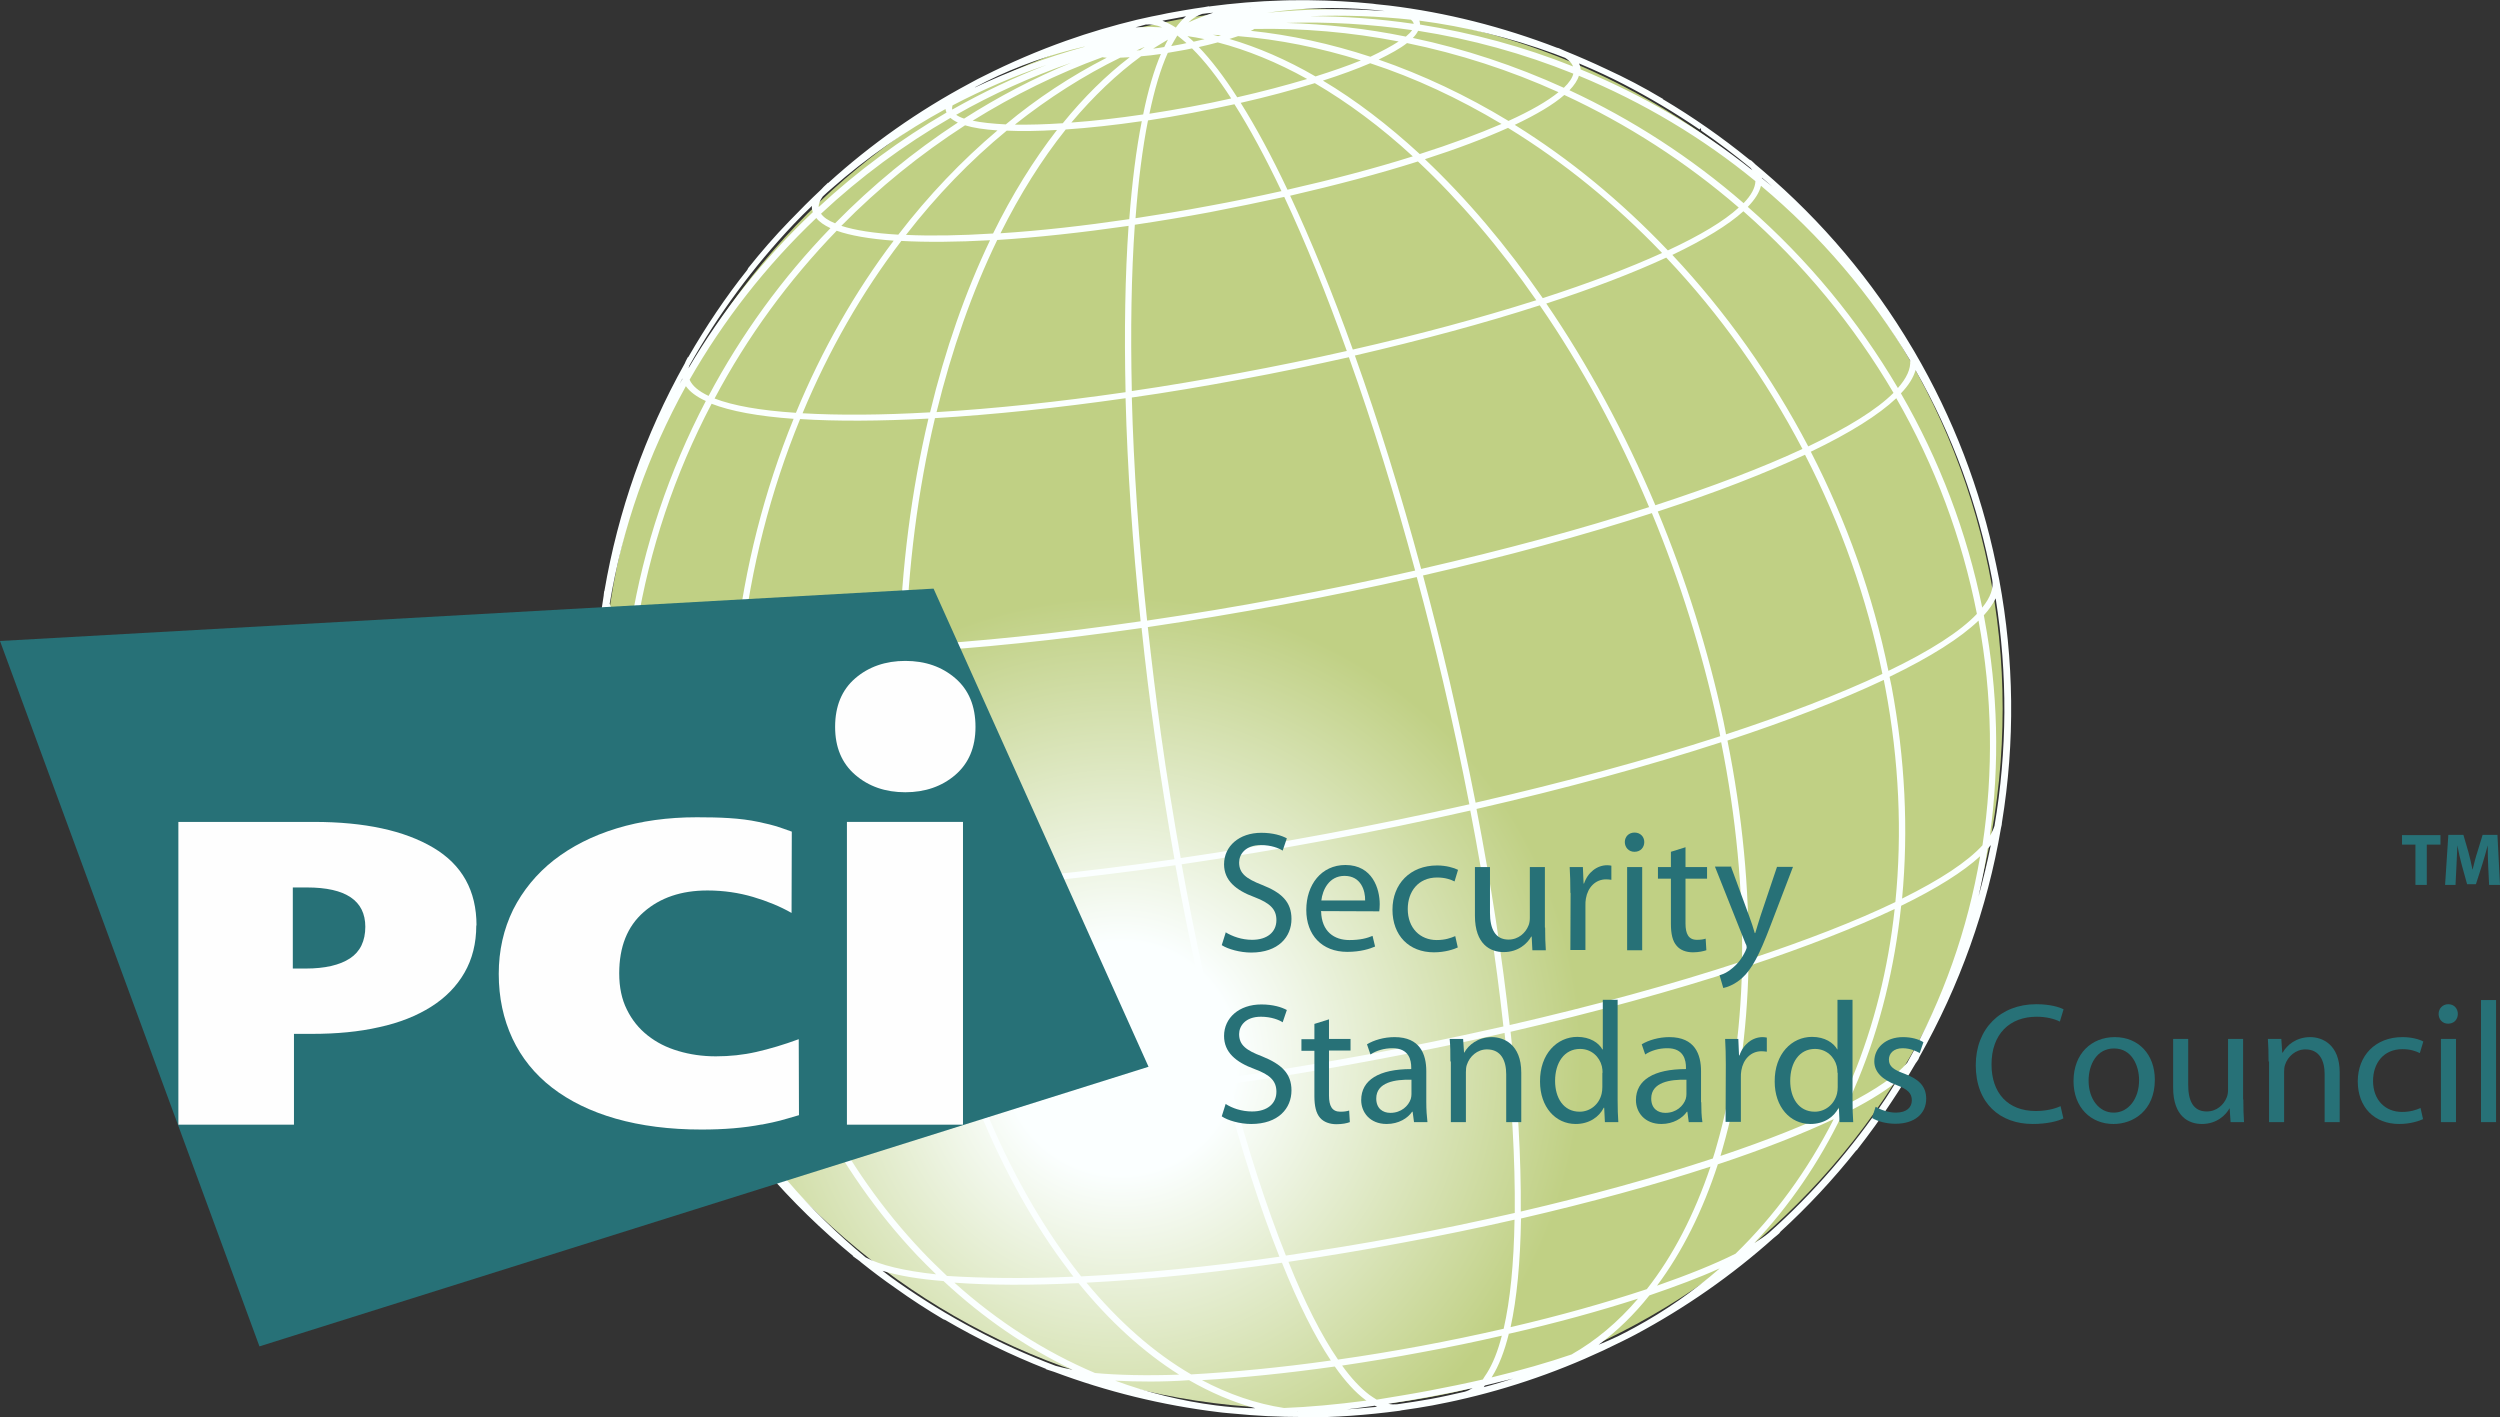 <?xml version="1.0" encoding="UTF-8"?>
<!DOCTYPE svg PUBLIC "-//W3C//DTD SVG 1.1//EN" "http://www.w3.org/Graphics/SVG/1.1/DTD/svg11.dtd">
<!-- Creator: CorelDRAW -->
<svg xmlns="http://www.w3.org/2000/svg" xml:space="preserve" width="10.792in" height="6.117in" style="shape-rendering:geometricPrecision; text-rendering:geometricPrecision; image-rendering:optimizeQuality; fill-rule:evenodd; clip-rule:evenodd"
viewBox="0 0 10.792 6.117"
 xmlns:xlink="http://www.w3.org/1999/xlink">
 <rect x="0" y="0" width="10.792" height="6.117" fill="#333333" stroke="none"/>
 <defs>
  <style type="text/css">
   <![CDATA[
    .fil2 {fill:#277177;fill-rule:nonzero}
    .fil3 {fill:#FEFEFE;fill-rule:nonzero}
    .fil1 {fill:#FBFFFF;fill-rule:nonzero}
    .fil0 {fill:url(#id0);fill-rule:nonzero}
   ]]>
  </style>
  <radialGradient id="id0" gradientUnits="userSpaceOnUse" cx="4.838" cy="4.569" r="1.994" fx="4.838" fy="4.569">
   <stop offset="0" style="stop-color:#FBFFFF"/>
   <stop offset="0.251" style="stop-color:#FBFFFF"/>
   <stop offset="1" style="stop-color:#C0D084"/>
  </radialGradient>
 </defs>
 <g id="Layer_x0020_1">
  <g id="_450903144">
   <g>
    <path id="_450900936" class="fil0" d="M8.645 3.059c0,1.669 -1.353,3.022 -3.022,3.022 -1.669,0 -3.022,-1.353 -3.022,-3.022 0,-1.669 1.353,-3.022 3.022,-3.022 1.669,0 3.022,1.353 3.022,3.022z"/>
    <path id="_450901392" class="fil1" d="M8.622 2.5c-0.004,-0.021 -0.008,-0.042 -0.013,-0.063 -0.069,-0.331 -0.189,-0.639 -0.352,-0.917 -0.001,-0.003 -0.003,-0.006 -0.004,-0.009l-0.001 0c-0.173,-0.293 -0.393,-0.553 -0.648,-0.77 -0.011,-0.01 -0.022,-0.019 -0.033,-0.028 -0.005,-0.005 -0.01,-0.01 -0.016,-0.015l-0.001 0.001c-0.122,-0.1 -0.252,-0.19 -0.388,-0.27l0.001 -0.001c-0.077,-0.045 -0.156,-0.087 -0.237,-0.124 -0.059,-0.028 -0.118,-0.054 -0.178,-0.078 -0.008,-0.004 -0.017,-0.008 -0.026,-0.012l-0.001 0.001c-0.235,-0.092 -0.483,-0.155 -0.739,-0.185l0 -0c-0.005,-0.001 -0.011,-0.001 -0.016,-0.002 -0.007,-0.001 -0.014,-0.002 -0.021,-0.003l0 0c-0.008,-0.001 -0.016,-0.002 -0.024,-0.002 -0.127,-0.013 -0.255,-0.017 -0.385,-0.014l0 -0c-0.001,0 -0.001,0 -0.002,0 -0.108,0.003 -0.216,0.012 -0.325,0.027l0 -0 -0.01 0.002c-0.001,0 -0.002,0.001 -0.004,0.001 -0.028,0.004 -0.055,0.008 -0.083,0.013 -0.017,0.003 -0.034,0.006 -0.05,0.009 -0.017,0.003 -0.033,0.006 -0.05,0.01 -0.027,0.006 -0.055,0.012 -0.082,0.018 -0.001,0 -0.002,0 -0.004,0.001l-0.01 0.002 0 0c-0.107,0.025 -0.211,0.056 -0.313,0.092 -0.001,0 -0.001,0 -0.002,0.001l0 0c-0.122,0.043 -0.241,0.094 -0.355,0.151 -0.005,0.002 -0.009,0.005 -0.014,0.007l-0 -0c-0.009,0.005 -0.017,0.009 -0.025,0.013 -0.005,0.003 -0.011,0.005 -0.016,0.008l0 0c-0.227,0.12 -0.435,0.268 -0.622,0.438l-0.001 -0.001c-0.008,0.007 -0.015,0.015 -0.022,0.022 -0.048,0.044 -0.094,0.09 -0.139,0.138 -0.062,0.064 -0.121,0.131 -0.177,0.201l0.001 0.001c-0.098,0.123 -0.186,0.254 -0.264,0.391l-0.001 -0.001c-0.004,0.007 -0.007,0.014 -0.01,0.021 -0.17,0.304 -0.29,0.639 -0.348,0.989l-0.001 -0c-0,0.004 -0,0.007 -0.001,0.01 -0.055,0.338 -0.054,0.691 0.012,1.046 0.067,0.359 0.195,0.692 0.37,0.989l-0.001 0.001c0.002,0.003 0.004,0.006 0.007,0.01 0.184,0.308 0.419,0.579 0.693,0.802l-0.001 0.001c0.005,0.004 0.011,0.008 0.017,0.012 0.004,0.003 0.008,0.007 0.012,0.01 0.048,0.038 0.097,0.074 0.146,0.109 0.067,0.048 0.135,0.093 0.206,0.135l0.001 -0.001c0.143,0.085 0.293,0.157 0.449,0.218l-0.001 0.001c0.009,0.003 0.018,0.006 0.028,0.009 0.225,0.085 0.46,0.143 0.703,0.173 0.005,0.001 0.01,0.002 0.015,0.002l0 -0c0.013,0.001 0.025,0.003 0.037,0.004l0 0c0.005,0.001 0.01,0.001 0.015,0.001 0.233,0.023 0.472,0.02 0.712,-0.013 0.002,-0 0.004,-0 0.006,-0.001l0 -0c0.047,-0.006 0.094,-0.014 0.141,-0.023 0.047,-0.009 0.094,-0.019 0.14,-0.03l0 0c0.002,-0 0.004,-0.001 0.005,-0.002 0.236,-0.056 0.46,-0.138 0.669,-0.244 0.007,-0.003 0.014,-0.007 0.021,-0.01l-0 -0c0.009,-0.004 0.017,-0.009 0.026,-0.013l0 0c0.004,-0.002 0.008,-0.004 0.012,-0.007 0.216,-0.115 0.416,-0.255 0.596,-0.416 0.008,-0.007 0.017,-0.013 0.024,-0.02l-0.001 -0.001c0.123,-0.112 0.236,-0.234 0.339,-0.364l0.001 0.001c0.051,-0.064 0.098,-0.13 0.143,-0.198 0.037,-0.055 0.072,-0.112 0.106,-0.17 0.005,-0.006 0.009,-0.012 0.012,-0.019l-0.001 -0.001c0.174,-0.306 0.296,-0.642 0.357,-0.996 0.001,-0.004 0.002,-0.008 0.003,-0.012l-0.001 -0c0.057,-0.341 0.056,-0.698 -0.011,-1.057zm-1.28 -1.947l0 0c0.003,0.002 0.005,0.003 0.007,0.005 0.074,0.051 0.146,0.105 0.214,0.162 0.013,0.014 0.021,0.029 0.024,0.045 0,0 0,0 0,0 -0.232,-0.189 -0.493,-0.344 -0.774,-0.459 0,-0.005 0,-0.009 -0.001,-0.014 -0.002,-0.013 -0.009,-0.025 -0.02,-0.036 0.044,0.018 0.088,0.037 0.131,0.057 0.115,0.055 0.227,0.117 0.335,0.186 0.028,0.018 0.055,0.036 0.083,0.055zm-0.539 -0.259l0 0c0.001,0.003 0,0.005 0,0.008 -0.217,-0.088 -0.446,-0.151 -0.682,-0.188 0.001,-0.005 0.001,-0.01 0,-0.015 -0.001,-0.007 -0.004,-0.014 -0.009,-0.02 0.205,0.026 0.406,0.074 0.601,0.145 0.016,0.006 0.033,0.012 0.049,0.019 0.023,0.015 0.037,0.032 0.04,0.05zm1.748 2.382l0 0c0.061,0.329 0.065,0.66 0.015,0.979 -0.068,0.074 -0.193,0.155 -0.364,0.238 0.03,-0.298 0.016,-0.61 -0.043,-0.928 -0.003,-0.017 -0.006,-0.033 -0.01,-0.05 0.184,-0.088 0.32,-0.175 0.398,-0.254 0.001,0.005 0.002,0.01 0.003,0.014zm-5.799 1.065l0 0c0.101,0.046 0.26,0.078 0.463,0.094 0.003,0.017 0.006,0.033 0.009,0.05 0.059,0.317 0.159,0.614 0.294,0.881 -0.189,-0.016 -0.335,-0.046 -0.425,-0.092 -0.161,-0.28 -0.277,-0.59 -0.338,-0.919 -0.001,-0.005 -0.002,-0.01 -0.003,-0.015zm0.775 -2.837l0 0c-0.004,-0.019 0.003,-0.039 0.02,-0.061 0.013,-0.012 0.026,-0.023 0.039,-0.035 0.156,-0.137 0.327,-0.254 0.509,-0.352 -0.002,0.008 -0.003,0.015 -0.002,0.022 0.001,0.005 0.003,0.009 0.006,0.014 -0.207,0.119 -0.398,0.261 -0.569,0.421 -0.001,-0.003 -0.002,-0.005 -0.003,-0.008zm1.169 -0.686l0 0c0.002,0.002 0.005,0.005 0.009,0.007 -0.211,0.067 -0.411,0.155 -0.597,0.261 -0.002,-0.004 -0.004,-0.007 -0.004,-0.011 -0.002,-0.008 0,-0.017 0.006,-0.027 0.185,-0.098 0.382,-0.175 0.587,-0.23zm0.017 -0.032l0 0c0.083,-0.017 0.167,-0.03 0.253,-0.038 -0.09,0.015 -0.178,0.035 -0.265,0.058 -0.001,-0.006 0.003,-0.013 0.012,-0.02zm0.071 -0.038l0 0c0.066,-0.011 0.134,-0.015 0.203,-0.013 0.004,0 0.008,0.001 0.012,0.001 -0.09,0.006 -0.178,0.018 -0.264,0.035 0.013,-0.007 0.029,-0.015 0.049,-0.023zm0.627 -0.103l0 0c-0.087,0.015 -0.173,0.036 -0.259,0.062 0.004,-0.002 0.007,-0.003 0.011,-0.005 0.064,-0.027 0.129,-0.047 0.194,-0.061 0.021,0.001 0.039,0.002 0.054,0.004zm0.045 0.02l0 0c-0.089,0.01 -0.179,0.023 -0.268,0.041 0.083,-0.024 0.166,-0.042 0.25,-0.056 0.011,0.004 0.018,0.009 0.019,0.014zm0.639 0.013l0 0c0.008,0.007 0.014,0.015 0.015,0.023 0.001,0.004 0.001,0.008 0,0.011 -0.212,-0.032 -0.43,-0.042 -0.651,-0.029 0.002,-0.003 0.004,-0.006 0.005,-0.01 0.211,-0.022 0.423,-0.021 0.63,0.004zm2.054 2.89l0 0c0.059,0.319 0.073,0.632 0.042,0.931 -0.174,0.084 -0.395,0.17 -0.651,0.254 0.005,-0.306 -0.025,-0.632 -0.092,-0.964 0.271,-0.089 0.505,-0.18 0.691,-0.269 0.003,0.016 0.006,0.031 0.009,0.047zm-2.1 2.377l0 0c-0.171,0.032 -0.34,0.059 -0.503,0.083 -0.085,-0.212 -0.167,-0.468 -0.244,-0.757 0.195,-0.028 0.397,-0.061 0.603,-0.1 0.206,-0.038 0.406,-0.08 0.598,-0.124 0.032,0.297 0.047,0.566 0.045,0.794 -0.161,0.037 -0.328,0.072 -0.499,0.104zm0.499 -0.093l0 0c-0.003,0.196 -0.019,0.362 -0.049,0.489 -0.117,0.027 -0.238,0.052 -0.362,0.075 -0.124,0.023 -0.246,0.043 -0.365,0.06 -0.074,-0.108 -0.149,-0.256 -0.222,-0.439 0.162,-0.023 0.33,-0.051 0.501,-0.083 0.171,-0.032 0.337,-0.066 0.497,-0.103zm-3.323 -1.416l0 0c0.206,0.016 0.457,0.017 0.742,0.002 0.057,0.334 0.146,0.649 0.261,0.932 -0.269,0.014 -0.506,0.013 -0.699,-0.003 -0.136,-0.268 -0.236,-0.565 -0.296,-0.884 -0.003,-0.016 -0.006,-0.032 -0.008,-0.047zm3.277 0.601l0 0c-0.192,0.044 -0.393,0.086 -0.599,0.124 -0.206,0.038 -0.408,0.072 -0.603,0.1 -0.076,-0.286 -0.146,-0.602 -0.206,-0.938 0.205,-0.03 0.417,-0.065 0.634,-0.105 0.217,-0.04 0.427,-0.084 0.629,-0.13 0.065,0.335 0.113,0.656 0.146,0.95zm-0.777 -0.829l0 0c-0.216,0.04 -0.429,0.075 -0.634,0.105 -0.032,-0.176 -0.06,-0.357 -0.086,-0.542 -0.022,-0.16 -0.042,-0.318 -0.058,-0.472 0.191,-0.028 0.389,-0.06 0.591,-0.098 0.202,-0.037 0.398,-0.078 0.586,-0.121 0.04,0.15 0.079,0.304 0.116,0.462 0.042,0.182 0.081,0.361 0.115,0.537 -0.202,0.046 -0.413,0.09 -0.629,0.13zm-0.37 -1.988l0 0c-0.162,0.03 -0.322,0.057 -0.476,0.079 -0.007,-0.271 -0.002,-0.519 0.013,-0.735 0.107,-0.016 0.217,-0.034 0.33,-0.055 0.113,-0.021 0.222,-0.044 0.328,-0.067 0.093,0.197 0.186,0.426 0.277,0.681 -0.152,0.035 -0.31,0.067 -0.472,0.097zm0.476 -0.088l0 0c0.101,0.285 0.2,0.601 0.291,0.938 -0.188,0.043 -0.384,0.083 -0.586,0.121 -0.201,0.037 -0.399,0.07 -0.59,0.098 -0.037,-0.348 -0.059,-0.678 -0.067,-0.98 0.155,-0.023 0.314,-0.049 0.477,-0.079 0.163,-0.03 0.321,-0.063 0.474,-0.098zm-0.61 -0.633l0 0c-0.112,0.021 -0.221,0.039 -0.327,0.055 0.012,-0.167 0.031,-0.315 0.056,-0.441 0.063,-0.009 0.127,-0.02 0.193,-0.033 0.066,-0.012 0.13,-0.025 0.192,-0.039 0.069,0.108 0.139,0.24 0.211,0.391 -0.105,0.023 -0.213,0.046 -0.325,0.067zm-0.08 -0.428l0 0c-0.064,0.012 -0.128,0.022 -0.189,0.032 0.023,-0.113 0.051,-0.207 0.084,-0.28 0.019,-0.003 0.038,-0.006 0.057,-0.01 0.019,-0.004 0.038,-0.007 0.056,-0.011 0.057,0.056 0.118,0.134 0.18,0.231 -0.061,0.014 -0.124,0.027 -0.188,0.039zm-0.076 -0.322l0 0c-0.012,0.019 -0.023,0.04 -0.034,0.063 -0.031,0.005 -0.061,0.009 -0.088,0.012 0.04,-0.028 0.081,-0.053 0.122,-0.075zm-0.142 0.077l0 0c-0.022,0.002 -0.043,0.004 -0.063,0.004 0.053,-0.025 0.107,-0.048 0.162,-0.068 -0.034,0.02 -0.067,0.041 -0.099,0.064zm0.157 -0.084l0 0c0.02,0.014 0.04,0.03 0.061,0.05 -0.016,0.003 -0.033,0.007 -0.05,0.01 -0.017,0.003 -0.033,0.006 -0.05,0.009 0.012,-0.026 0.025,-0.049 0.039,-0.069zm0.016 0.001l0 0c0.047,0.006 0.094,0.015 0.141,0.026 -0.027,0.007 -0.056,0.014 -0.087,0.021 -0.018,-0.018 -0.036,-0.033 -0.054,-0.047zm0.045 -0.004l0 0c0.059,-0.001 0.117,0.002 0.176,0.006 -0.019,0.006 -0.039,0.012 -0.06,0.019 -0.038,-0.01 -0.077,-0.018 -0.116,-0.024zm-0.16 0.028l0 0c-0.049,0.02 -0.098,0.041 -0.146,0.064 -0.02,0 -0.037,0 -0.053,-0.001 0.065,-0.023 0.132,-0.044 0.199,-0.063zm-0.223 0.061l0 0c-0.008,-0.001 -0.014,-0.002 -0.02,-0.003 0.055,-0.017 0.11,-0.032 0.166,-0.046 -0.049,0.015 -0.098,0.032 -0.146,0.049zm0.056 0.013l0 0c-0.167,0.082 -0.324,0.185 -0.471,0.305 -0.068,-0.003 -0.124,-0.01 -0.165,-0.021 0.181,-0.115 0.375,-0.212 0.581,-0.287 0.016,0.002 0.034,0.003 0.055,0.003zm0.023 -0l0 0c0.022,-0.001 0.046,-0.002 0.07,-0.004 -0.112,0.082 -0.217,0.185 -0.313,0.304 -0.088,0.006 -0.168,0.008 -0.236,0.006 0.149,-0.121 0.309,-0.224 0.479,-0.306zm0.09 -0.006l0 0c0.032,-0.003 0.066,-0.007 0.1,-0.013 -0.033,0.074 -0.06,0.168 -0.083,0.28 -0.12,0.018 -0.234,0.03 -0.337,0.037 0.098,-0.12 0.205,-0.223 0.32,-0.305zm0.232 -0.037l0 0c0.034,-0.007 0.067,-0.016 0.098,-0.024 0.136,0.035 0.273,0.092 0.408,0.169 -0.099,0.03 -0.209,0.06 -0.328,0.087 -0.062,-0.096 -0.121,-0.174 -0.179,-0.232zm0.117 -0.03l0 0c0.024,-0.007 0.046,-0.014 0.067,-0.022 0.188,0.015 0.375,0.054 0.557,0.113 -0.063,0.027 -0.138,0.054 -0.222,0.08 -0.133,-0.077 -0.267,-0.135 -0.402,-0.171zm0.089 -0.03l0 0c0.019,-0.007 0.036,-0.015 0.05,-0.022 0.219,-0.004 0.435,0.016 0.645,0.058 -0.034,0.025 -0.084,0.052 -0.146,0.079 -0.18,-0.059 -0.364,-0.098 -0.549,-0.115zm-0.023 -0.002l0 0c-0.053,-0.004 -0.106,-0.006 -0.16,-0.007 0.07,-0.007 0.139,-0.011 0.209,-0.013 -0.014,0.007 -0.031,0.013 -0.049,0.02zm-0.083 -0.023l0 0c0.057,-0.007 0.115,-0.013 0.172,-0.017 -0.005,0.003 -0.011,0.007 -0.018,0.01 -0.051,0.001 -0.102,0.003 -0.153,0.007zm-0.54 0.118l0 0c0.006,0.002 0.012,0.004 0.019,0.005 -0.202,0.075 -0.394,0.172 -0.573,0.286 -0.023,-0.008 -0.041,-0.017 -0.051,-0.028 0.189,-0.108 0.391,-0.196 0.605,-0.263zm-0.564 0.298l0 0c-0.199,0.128 -0.382,0.278 -0.546,0.447 -0.037,-0.015 -0.062,-0.033 -0.074,-0.054 0.172,-0.161 0.363,-0.303 0.571,-0.423 0.01,0.011 0.027,0.021 0.05,0.03zm0.012 0.004l0 0c0.04,0.012 0.096,0.02 0.163,0.024 -0.163,0.135 -0.313,0.292 -0.446,0.466 -0.114,-0.006 -0.204,-0.021 -0.266,-0.043 0.165,-0.168 0.349,-0.319 0.549,-0.447zm0.178 0.025l0 0c0.069,0.003 0.149,0.002 0.239,-0.004 -0.107,0.135 -0.204,0.291 -0.289,0.465 -0.151,0.009 -0.286,0.011 -0.399,0.005 0.134,-0.174 0.284,-0.331 0.449,-0.466zm0.253 -0.005l0 0c0.104,-0.007 0.22,-0.02 0.344,-0.038 -0.025,0.126 -0.044,0.274 -0.056,0.441 -0.209,0.031 -0.404,0.051 -0.579,0.062 0.085,-0.174 0.183,-0.33 0.291,-0.465zm0.287 0.413l0 0c-0.016,0.217 -0.021,0.465 -0.014,0.735 -0.302,0.044 -0.585,0.074 -0.836,0.088 0.066,-0.277 0.157,-0.533 0.267,-0.761 0.175,-0.011 0.372,-0.032 0.583,-0.063zm-0.014 0.745l0 0c0.008,0.302 0.029,0.633 0.066,0.98 -0.375,0.054 -0.724,0.09 -1.033,0.107 0.01,-0.35 0.054,-0.687 0.128,-1 0.251,-0.014 0.535,-0.043 0.838,-0.087zm0.067 0.99l0 0c0.016,0.154 0.036,0.312 0.058,0.472 0.026,0.185 0.055,0.366 0.086,0.542 -0.402,0.058 -0.776,0.096 -1.106,0.114 -0.004,-0.023 -0.008,-0.045 -0.011,-0.068 -0.05,-0.321 -0.069,-0.642 -0.061,-0.954 0.309,-0.017 0.66,-0.052 1.034,-0.106zm1.312 0.239l0 0c-0.037,-0.157 -0.076,-0.312 -0.116,-0.461 0.369,-0.084 0.709,-0.177 1.003,-0.273 0.12,0.288 0.218,0.595 0.286,0.912 0.005,0.022 0.009,0.045 0.014,0.068 -0.314,0.102 -0.677,0.202 -1.073,0.292 -0.034,-0.176 -0.072,-0.355 -0.115,-0.537zm-0.118 -0.471l0 0c-0.091,-0.338 -0.19,-0.653 -0.291,-0.938 0.299,-0.068 0.574,-0.143 0.814,-0.221 0.182,0.265 0.345,0.564 0.48,0.887 -0.294,0.095 -0.634,0.188 -1.002,0.272zm-0.295 -0.947l0 0c-0.091,-0.255 -0.185,-0.484 -0.278,-0.681 0.209,-0.047 0.4,-0.098 0.567,-0.151 0.185,0.172 0.361,0.379 0.523,0.613 -0.239,0.077 -0.514,0.151 -0.812,0.219zm-0.282 -0.69l0 0c-0.071,-0.151 -0.142,-0.282 -0.211,-0.391 0.122,-0.027 0.235,-0.057 0.335,-0.088 0.149,0.087 0.296,0.197 0.439,0.329 -0.167,0.053 -0.357,0.104 -0.562,0.15zm0.136 -0.483l0 0c0.086,-0.027 0.162,-0.055 0.225,-0.082 0.202,0.067 0.398,0.159 0.586,0.273 -0.103,0.046 -0.229,0.093 -0.374,0.139 -0.141,-0.131 -0.288,-0.242 -0.437,-0.33zm0.238 -0.088l0 0c0.062,-0.028 0.111,-0.055 0.144,-0.081 0.233,0.047 0.458,0.121 0.673,0.219 -0.05,0.043 -0.129,0.089 -0.233,0.136 -0.187,-0.114 -0.383,-0.207 -0.584,-0.274zm0.153 -0.089l0 0c0.018,-0.016 0.03,-0.031 0.036,-0.045 0.237,0.036 0.467,0.1 0.685,0.189 -0.003,0.024 -0.02,0.05 -0.05,0.077 -0.214,-0.098 -0.439,-0.172 -0.671,-0.22zm-0.012 -0.003l0 0c-0.208,-0.042 -0.421,-0.063 -0.637,-0.061 0.006,-0.004 0.011,-0.008 0.016,-0.011 0.224,-0.015 0.444,-0.005 0.659,0.028 -0.005,0.014 -0.018,0.029 -0.038,0.044zm-2.544 0.762l0 0c0.013,0.021 0.038,0.039 0.074,0.054 -0.213,0.219 -0.394,0.469 -0.537,0.739 -0.051,-0.022 -0.083,-0.05 -0.096,-0.082 0.149,-0.262 0.337,-0.502 0.558,-0.711zm0.084 0.058l0 0c0.062,0.023 0.152,0.038 0.265,0.045 -0.173,0.228 -0.319,0.484 -0.433,0.76 -0.161,-0.011 -0.287,-0.033 -0.369,-0.067 0.143,-0.27 0.324,-0.519 0.537,-0.739zm0.277 0.046l0 0c0.113,0.007 0.249,0.005 0.401,-0.004 -0.11,0.227 -0.2,0.484 -0.266,0.76 -0.217,0.012 -0.41,0.014 -0.57,0.004 0.114,-0.276 0.261,-0.533 0.435,-0.76zm0.133 0.766l0 0c-0.074,0.313 -0.119,0.65 -0.128,1 -0.268,0.015 -0.504,0.015 -0.698,0.001 0.039,-0.349 0.126,-0.686 0.255,-0.999 0.16,0.011 0.353,0.01 0.571,-0.002zm-0.128 1.009l0 0c-0.008,0.312 0.011,0.634 0.061,0.955 0.004,0.022 0.008,0.045 0.011,0.067 -0.285,0.015 -0.536,0.015 -0.742,-0.001 -0.058,-0.342 -0.066,-0.686 -0.029,-1.021 0.195,0.014 0.431,0.014 0.698,-0zm0.084 1.03l0 0c0.33,-0.017 0.705,-0.055 1.106,-0.113 0.06,0.336 0.13,0.653 0.206,0.938 -0.381,0.055 -0.738,0.09 -1.051,0.107 -0.115,-0.283 -0.204,-0.598 -0.261,-0.932zm1.315 0.835l0 0c0.077,0.288 0.159,0.545 0.244,0.757 -0.315,0.045 -0.612,0.074 -0.872,0.087 -0.012,-0.016 -0.025,-0.031 -0.037,-0.048 -0.148,-0.195 -0.277,-0.429 -0.385,-0.69 0.313,-0.016 0.669,-0.051 1.05,-0.106zm1.221 -0.227l0 0c0.375,-0.086 0.719,-0.181 1.017,-0.279 -0.006,0.283 -0.043,0.547 -0.11,0.782 -0.006,0.02 -0.012,0.039 -0.018,0.058 -0.247,0.082 -0.534,0.162 -0.845,0.233 0.002,-0.228 -0.013,-0.497 -0.045,-0.794zm-0.001 -0.01l0 0c-0.032,-0.294 -0.081,-0.614 -0.145,-0.95 0.395,-0.091 0.759,-0.19 1.073,-0.293 0.067,0.332 0.097,0.658 0.092,0.964 -0.298,0.098 -0.643,0.193 -1.019,0.279zm0.935 -1.255l0 0c-0.005,-0.022 -0.009,-0.044 -0.014,-0.067 -0.069,-0.317 -0.167,-0.624 -0.287,-0.913 0.254,-0.083 0.475,-0.168 0.651,-0.251 0.155,0.299 0.272,0.623 0.34,0.963 -0.186,0.088 -0.42,0.179 -0.691,0.268zm-0.304 -0.987l0 0c-0.135,-0.322 -0.298,-0.622 -0.48,-0.887 0.207,-0.067 0.388,-0.136 0.533,-0.204 0.233,0.246 0.436,0.53 0.598,0.841 -0.176,0.083 -0.396,0.167 -0.651,0.25zm-0.485 -0.895l0 0c-0.161,-0.234 -0.337,-0.441 -0.522,-0.614 0.146,-0.046 0.272,-0.094 0.376,-0.141 0.244,0.149 0.473,0.336 0.679,0.553 -0.145,0.067 -0.325,0.135 -0.533,0.202zm-0.135 -0.759l0 0c0.103,-0.047 0.182,-0.094 0.231,-0.138 0.278,0.128 0.537,0.295 0.767,0.496 -0.065,0.061 -0.175,0.128 -0.321,0.196 -0.205,-0.216 -0.434,-0.403 -0.678,-0.553zm0.239 -0.145l0 0c0.029,-0.027 0.045,-0.053 0.05,-0.077 0.282,0.115 0.544,0.271 0.776,0.462 0,0.034 -0.02,0.071 -0.06,0.111 -0.231,-0.2 -0.489,-0.368 -0.767,-0.496zm-1.317 -0.309l0 0c-0.059,0.004 -0.118,0.01 -0.177,0.017 0.062,-0.011 0.123,-0.019 0.185,-0.026 -0.002,0.003 -0.005,0.006 -0.008,0.009zm-0.286 0.008l0 0c-0.022,0.009 -0.044,0.02 -0.066,0.031 0.029,-0.037 0.061,-0.062 0.095,-0.072 0.046,-0.006 0.088,-0.009 0.124,-0.01 -0.052,0.013 -0.103,0.03 -0.153,0.052zm-0.333 0.039l0 0c0.034,-0.012 0.074,-0.024 0.119,-0.035 0.036,-0.003 0.074,0.009 0.115,0.033 -0.024,-0.002 -0.048,-0.004 -0.073,-0.005 -0.055,-0.002 -0.109,0.001 -0.162,0.007zm0.063 0.041l0 0c-0.058,0.014 -0.115,0.03 -0.171,0.048 -0.005,-0.002 -0.008,-0.004 -0.011,-0.006 0.06,-0.016 0.121,-0.03 0.182,-0.042zm-1.927 1.478l0 0c0.015,0.03 0.048,0.056 0.098,0.077 -0.16,0.305 -0.273,0.636 -0.328,0.98 -0.059,-0.028 -0.096,-0.063 -0.107,-0.103 0.056,-0.337 0.172,-0.66 0.337,-0.955zm0.107 0.081l0 0c0.084,0.034 0.21,0.057 0.37,0.068 -0.128,0.313 -0.215,0.651 -0.254,0.999 -0.196,-0.014 -0.347,-0.043 -0.444,-0.087 0.055,-0.344 0.168,-0.675 0.328,-0.981zm0.115 1.075l0 0c-0.037,0.335 -0.029,0.679 0.029,1.021 -0.206,-0.016 -0.364,-0.048 -0.463,-0.095 -0.061,-0.341 -0.061,-0.682 -0.01,-1.012 0.098,0.043 0.25,0.072 0.444,0.086zm0.337 1.968l0 0c0.121,0.237 0.27,0.451 0.445,0.636 0.032,0.034 0.066,0.067 0.099,0.099 -0.15,-0.014 -0.265,-0.04 -0.334,-0.078 -0.252,-0.208 -0.466,-0.46 -0.632,-0.744 0.093,0.042 0.237,0.071 0.421,0.087zm0.452 0.629l0 0c-0.173,-0.183 -0.32,-0.394 -0.44,-0.628 0.193,0.016 0.43,0.016 0.698,0.003 0.108,0.264 0.238,0.499 0.387,0.695 0.011,0.014 0.022,0.028 0.033,0.042 -0.22,0.01 -0.413,0.009 -0.569,-0.005 -0.037,-0.034 -0.073,-0.07 -0.108,-0.107zm0.687 0.124l0 0c0.142,0.176 0.297,0.314 0.459,0.411 -0.153,0.007 -0.287,0.004 -0.395,-0.006 -0.225,-0.095 -0.437,-0.233 -0.628,-0.409 0.156,0.013 0.347,0.014 0.565,0.004zm0.012 -0.001l0 0c0.258,-0.013 0.552,-0.042 0.867,-0.088 0.073,0.181 0.147,0.33 0.221,0.439 -0.225,0.032 -0.437,0.052 -0.623,0.061 -0.164,-0.096 -0.321,-0.234 -0.465,-0.411zm1.094 0.36l0 0c0.045,0.065 0.089,0.114 0.133,0.147 0.008,0.006 0.016,0.011 0.023,0.016 -0.138,0.019 -0.268,0.031 -0.381,0.036 -0.131,-0.02 -0.26,-0.066 -0.386,-0.137 0.182,-0.009 0.39,-0.03 0.611,-0.061zm0.139 0.139l0 0c-0.042,-0.031 -0.085,-0.079 -0.128,-0.14 0.117,-0.017 0.237,-0.037 0.36,-0.06 0.123,-0.023 0.242,-0.048 0.357,-0.074 -0.018,0.073 -0.041,0.133 -0.069,0.177 -0.008,0.012 -0.015,0.023 -0.023,0.032 -0.074,0.017 -0.152,0.033 -0.231,0.048 -0.079,0.015 -0.157,0.028 -0.233,0.038 -0.011,-0.006 -0.022,-0.013 -0.033,-0.021zm0.529 -0.092l0 0c0.029,-0.046 0.052,-0.108 0.071,-0.185 0.218,-0.05 0.419,-0.106 0.592,-0.163 -0.092,0.111 -0.196,0.201 -0.311,0.266 -0.107,0.037 -0.233,0.072 -0.368,0.104 0.006,-0.007 0.011,-0.015 0.016,-0.023zm0.074 -0.196l0 0c0.029,-0.127 0.045,-0.293 0.048,-0.489 0.31,-0.071 0.595,-0.149 0.84,-0.23 -0.071,0.217 -0.167,0.403 -0.286,0.551 -0.176,0.059 -0.381,0.116 -0.603,0.168zm0.9 -0.723l0 0c0.206,-0.068 0.384,-0.138 0.525,-0.207 -0.115,0.234 -0.263,0.438 -0.439,0.608 -0.097,0.049 -0.221,0.099 -0.367,0.148 0.116,-0.149 0.211,-0.334 0.28,-0.549zm0.004 -0.014l0 0c0.005,-0.017 0.011,-0.034 0.016,-0.051 0.068,-0.237 0.105,-0.504 0.111,-0.788 0.255,-0.084 0.475,-0.17 0.65,-0.254 -0.028,0.262 -0.089,0.512 -0.185,0.745 -0.02,0.047 -0.041,0.094 -0.063,0.139 -0.141,0.069 -0.321,0.14 -0.529,0.21zm0.601 -0.345l0 0c0.097,-0.235 0.159,-0.489 0.186,-0.754 0.166,-0.081 0.29,-0.159 0.362,-0.233 -0.053,0.325 -0.161,0.637 -0.322,0.922 -0.051,0.06 -0.149,0.125 -0.284,0.192 0.02,-0.042 0.039,-0.084 0.057,-0.128zm0.133 -1.749l0 0c-0.069,-0.34 -0.186,-0.664 -0.341,-0.963 0.176,-0.084 0.307,-0.165 0.383,-0.241 0.167,0.289 0.289,0.608 0.355,0.947 -0.075,0.08 -0.212,0.167 -0.398,0.256zm-0.344 -0.97l0 0c-0.162,-0.311 -0.365,-0.595 -0.597,-0.841 0.145,-0.068 0.255,-0.135 0.321,-0.197 0.26,0.227 0.484,0.495 0.659,0.797 -0.075,0.075 -0.206,0.157 -0.383,0.241zm-0.269 -1.044l0 0c0.038,-0.038 0.06,-0.074 0.063,-0.108 0.26,0.215 0.484,0.475 0.659,0.769 0.004,0.041 -0.018,0.087 -0.063,0.135 -0.175,-0.301 -0.4,-0.57 -0.659,-0.796zm0.064 -0.121l0 0c-0,-0.004 -0.001,-0.007 -0.001,-0.011 -0.001,-0.007 -0.004,-0.013 -0.007,-0.02 0.237,0.201 0.444,0.439 0.611,0.706 -0.166,-0.256 -0.37,-0.483 -0.604,-0.675zm-1.498 -0.706l0 0c-0.008,-0.006 -0.019,-0.012 -0.031,-0.017 0.131,0.02 0.259,0.048 0.385,0.084 -0.117,-0.03 -0.235,-0.052 -0.354,-0.067zm-0.024 -0.003l0 0c-0.201,-0.022 -0.405,-0.023 -0.61,-0.002 0,-0 0,-0 0,-0 -0.001,-0.006 -0.005,-0.011 -0.012,-0.015 0.156,-0.024 0.312,-0.029 0.467,-0.015 0.017,0.002 0.033,0.003 0.05,0.005 0.045,0.006 0.081,0.016 0.104,0.028zm-0.639 -0.025l0 0c-0.011,-0.004 -0.024,-0.006 -0.04,-0.008 0.046,-0.008 0.092,-0.012 0.138,-0.013 0.036,-0.001 0.071,-0.001 0.107,-0.001 -0.068,0.004 -0.137,0.011 -0.205,0.022zm-0.08 -0.01l0 0c-0.001,0 -0.002,0 -0.002,0 0.002,-0 0.003,-0 0.005,-0.001 -0.001,0 -0.002,0 -0.003,0.001zm-0.205 0.025l0 0c-0.027,0.016 -0.052,0.041 -0.076,0.075 -0.034,-0.023 -0.067,-0.037 -0.098,-0.043 0.012,-0.003 0.025,-0.006 0.038,-0.008 0.016,-0.003 0.032,-0.007 0.048,-0.009 0.016,-0.003 0.032,-0.006 0.048,-0.008 0.013,-0.002 0.026,-0.004 0.039,-0.006zm-0.373 0.082l0 0c-0.001,0 -0.002,0 -0.003,0.001 0.002,-0.001 0.004,-0.001 0.005,-0.002 -0.001,0 -0.002,0.001 -0.002,0.001zm-0.037 0.017l0 0c-0.014,0.007 -0.025,0.014 -0.034,0.021 -0.068,0.015 -0.134,0.032 -0.2,0.053 0.033,-0.013 0.067,-0.026 0.1,-0.038 0.043,-0.015 0.088,-0.028 0.133,-0.037zm-0.047 0.035l0 0c-0.005,0.006 -0.007,0.013 -0.005,0.019 0,0 0,0 0,0 -0.198,0.054 -0.389,0.128 -0.568,0.221 0.018,-0.019 0.047,-0.041 0.087,-0.063 0.015,-0.008 0.03,-0.016 0.045,-0.023 0.14,-0.069 0.288,-0.12 0.441,-0.154zm-0.595 0.251l0 0c-0.106,0.057 -0.209,0.12 -0.306,0.189 0.104,-0.079 0.214,-0.151 0.329,-0.216 -0.01,0.009 -0.017,0.018 -0.022,0.027zm-0.579 0.424l0 0c-0.006,0.014 -0.007,0.028 -0.005,0.041 0.001,0.005 0.003,0.009 0.004,0.014 -0.22,0.208 -0.408,0.446 -0.557,0.706 -0.003,-0.016 -0.001,-0.033 0.006,-0.05 0.124,-0.221 0.275,-0.427 0.45,-0.611 0.033,-0.034 0.067,-0.067 0.101,-0.099zm-0.564 0.774l0 0c-0.148,0.263 -0.257,0.548 -0.32,0.846 0.06,-0.31 0.167,-0.606 0.316,-0.878 -0.001,0.007 -0,0.014 0.001,0.021 0.001,0.004 0.002,0.007 0.003,0.011zm-0.336 1.9l0 0c-0.049,-0.31 -0.047,-0.617 0.001,-0.913 0.017,0.035 0.054,0.065 0.109,0.091 -0.052,0.329 -0.052,0.67 0.008,1.011 -0.06,-0.031 -0.096,-0.068 -0.104,-0.112 -0.005,-0.025 -0.009,-0.051 -0.013,-0.076zm0.119 0.198l0 0c0.001,0.007 0.002,0.014 0.004,0.022 0.06,0.325 0.174,0.631 0.331,0.908 -0.029,-0.016 -0.051,-0.035 -0.066,-0.055 -0.171,-0.286 -0.296,-0.606 -0.366,-0.95 0.019,0.028 0.052,0.053 0.097,0.075zm0.344 0.945l0 0c0.114,0.198 0.251,0.38 0.408,0.544 -0.175,-0.171 -0.33,-0.365 -0.46,-0.576 0.015,0.012 0.032,0.022 0.052,0.033zm0.68 0.778l0 0c0.074,0.03 0.181,0.052 0.315,0.064 0.187,0.173 0.392,0.31 0.611,0.407 -0.053,-0.007 -0.099,-0.015 -0.136,-0.027 -0.242,-0.091 -0.47,-0.213 -0.68,-0.36 -0.037,-0.027 -0.074,-0.055 -0.11,-0.083zm0.959 0.485l0 0c0.064,0.027 0.13,0.051 0.196,0.071 -0.096,-0.023 -0.191,-0.051 -0.284,-0.083 0.027,0.005 0.056,0.009 0.088,0.012zm0.034 0.003l0 0c0.106,0.009 0.235,0.01 0.38,0.003 0.115,0.067 0.234,0.113 0.355,0.137 -0.062,0.001 -0.118,-0 -0.167,-0.004 -0.025,-0.002 -0.051,-0.005 -0.076,-0.008 -0.169,-0.021 -0.333,-0.064 -0.491,-0.128zm0.784 0.149l0 0c0.002,0.001 0.004,0.001 0.006,0.001 -0.005,-0 -0.01,-0 -0.015,-0 0.003,-0 0.006,-0 0.009,-0.001zm0.06 -0.003l0 0c0.102,-0.006 0.216,-0.018 0.336,-0.035 0.015,0.008 0.03,0.014 0.045,0.018 -0.09,0.011 -0.179,0.018 -0.268,0.02 -0.038,0.001 -0.076,-9.44882e-005 -0.113,-0.003zm0.354 -0.037l0 0c0.071,-0.01 0.145,-0.022 0.219,-0.036 0.074,-0.014 0.147,-0.029 0.217,-0.045 -0.02,0.021 -0.043,0.034 -0.066,0.041 -0.048,0.011 -0.097,0.022 -0.146,0.031 -0.049,0.009 -0.098,0.017 -0.147,0.024 -0.025,0.002 -0.05,-0.002 -0.077,-0.014zm0.454 -0.085l0 0c0.118,-0.027 0.228,-0.057 0.326,-0.088 -0.034,0.017 -0.069,0.031 -0.104,0.044 -0.084,0.029 -0.17,0.055 -0.257,0.077 0.013,-0.009 0.025,-0.02 0.036,-0.033zm0.383 -0.108l0 0c0.003,-0.001 0.006,-0.002 0.009,-0.003 -0.005,0.002 -0.009,0.004 -0.014,0.006 0.002,-0.001 0.004,-0.002 0.005,-0.003zm0.043 -0.026l0 0c0.104,-0.066 0.198,-0.152 0.282,-0.256 0.137,-0.046 0.257,-0.093 0.353,-0.14 -0.124,0.116 -0.262,0.214 -0.411,0.295 -0.024,0.012 -0.047,0.025 -0.071,0.037 -0.044,0.021 -0.095,0.042 -0.153,0.063zm0.665 -0.41l0 0c0.028,-0.014 0.054,-0.029 0.078,-0.043 -0.075,0.063 -0.153,0.123 -0.235,0.179 0.054,-0.043 0.107,-0.088 0.157,-0.136zm0.025 -0.025l0 0c0.17,-0.169 0.312,-0.37 0.424,-0.599 0.121,-0.06 0.213,-0.118 0.271,-0.173 -0.023,0.039 -0.047,0.078 -0.072,0.116 -0.143,0.214 -0.313,0.41 -0.505,0.582 -0.031,0.024 -0.07,0.049 -0.118,0.074zm1.049 -1.743l0 0c0.015,-0.017 0.027,-0.033 0.036,-0.049 -0.045,0.244 -0.12,0.48 -0.221,0.703 0.088,-0.209 0.15,-0.428 0.185,-0.654zm0.003 -0.017l0 0c0.047,-0.316 0.043,-0.642 -0.018,-0.967 -0.001,-0.007 -0.003,-0.014 -0.004,-0.021 0.034,-0.036 0.055,-0.071 0.063,-0.105 0.059,0.346 0.057,0.69 0,1.019 -0.007,0.024 -0.021,0.049 -0.042,0.074zm-0.024 -0.998l0 0c-0.067,-0.339 -0.189,-0.657 -0.356,-0.945 0.042,-0.044 0.066,-0.085 0.069,-0.124 0.163,0.28 0.281,0.591 0.344,0.926 0,0.001 0,0.001 0,0.002l0 0c0.008,0.044 -0.012,0.092 -0.057,0.142z"/>
    <path id="_450901560" class="fil1" d="M5.623 6.117c-0.1,0 -0.201,-0.005 -0.301,-0.015l-0.023 -0.002 0 -0 -0.021 -0.002 -0.017 -0.002c-0.247,-0.03 -0.484,-0.089 -0.711,-0.174 -0.01,-0.003 -0.019,-0.006 -0.028,-0.009l-0.008 -0.003 0.001 -0.001c-0.15,-0.059 -0.296,-0.13 -0.435,-0.211l0 0 -0.008 -0.003c-0.069,-0.041 -0.139,-0.086 -0.207,-0.135 -0.052,-0.036 -0.101,-0.073 -0.147,-0.11l-0.007 -0.006c-0.011,-0.008 -0.017,-0.012 -0.022,-0.016l-0.007 -0.005 0.001 -0.001c-0.275,-0.226 -0.507,-0.495 -0.688,-0.799 -0.002,-0.003 -0.005,-0.006 -0.007,-0.01l-0.004 -0.007 0.001 -0.001c-0.179,-0.304 -0.302,-0.636 -0.367,-0.985 -0.065,-0.348 -0.069,-0.701 -0.012,-1.049 0,-0.005 0.001,-0.008 0.001,-0.01l0.001 -0.009 0.001 0c0.059,-0.345 0.175,-0.676 0.347,-0.983 0.002,-0.006 0.006,-0.013 0.01,-0.021l0.004 -0.007 0.001 0.001c0.076,-0.132 0.161,-0.259 0.255,-0.377l0.004 -0.008c0.055,-0.069 0.114,-0.137 0.177,-0.202 0.045,-0.047 0.092,-0.094 0.139,-0.138 0.006,-0.007 0.013,-0.014 0.022,-0.022l0.006 -0.006 0.001 0.001c0.185,-0.168 0.39,-0.312 0.609,-0.429l0.024 -0.013c0.008,-0.004 0.016,-0.009 0.025,-0.013l0.008 -0.004 0 0 0.006 -0.003c0.115,-0.058 0.234,-0.109 0.355,-0.152 0.101,-0.036 0.204,-0.066 0.307,-0.091l0 -0 0.018 -0.004c0.031,-0.007 0.058,-0.013 0.086,-0.018 0.017,-0.004 0.033,-0.007 0.05,-0.01 0.017,-0.003 0.034,-0.006 0.051,-0.009 0.028,-0.005 0.055,-0.009 0.083,-0.013l0.022 -0.004 0 0.001c0.105,-0.014 0.212,-0.023 0.318,-0.026 0.023,-0.001 0.044,-0.001 0.065,-0.001l0.05 0c0.091,0.001 0.183,0.006 0.274,0.015l0.014 0.002 0 -0 0.057 0.006 0 0c0.247,0.03 0.49,0.092 0.724,0.182l0.008 0.002c0.01,0.004 0.019,0.008 0.027,0.012 0.059,0.024 0.119,0.05 0.178,0.078 0.083,0.038 0.163,0.08 0.238,0.125l0.007 0.004 -0.001 0.001c0.13,0.077 0.256,0.165 0.374,0.261l0.008 0.004c0.006,0.005 0.012,0.011 0.017,0.016 0.01,0.008 0.021,0.018 0.032,0.027 0.257,0.219 0.474,0.476 0.645,0.765l0 -0 0.009 0.015c0.168,0.287 0.287,0.597 0.354,0.922 0.004,0.021 0.009,0.042 0.013,0.063 0.065,0.349 0.069,0.702 0.012,1.05l0 0 -0.001 0.01c-0.001,0.004 -0.002,0.009 -0.003,0.013 -0.059,0.347 -0.178,0.68 -0.353,0.99l-0.003 0.008c-0.004,0.006 -0.008,0.013 -0.013,0.019 -0.032,0.055 -0.068,0.112 -0.106,0.169 -0.045,0.069 -0.094,0.136 -0.143,0.199l-0.005 0.007 -0.001 -0.001c-0.1,0.126 -0.21,0.244 -0.328,0.352l-0.005 0.007c-0.007,0.007 -0.016,0.013 -0.024,0.02 -0.181,0.162 -0.382,0.302 -0.597,0.417l-0.025 0.013 0 -0 -0.032 0.016c-0.215,0.108 -0.441,0.191 -0.674,0.246l-0.009 0.002 -0 -0c-0.045,0.011 -0.091,0.02 -0.137,0.029 -0.044,0.008 -0.088,0.015 -0.132,0.021l-0.009 0.002c-0.143,0.019 -0.282,0.029 -0.419,0.029zm-0.075 -0.018l0 0c0.018,0 0.036,0.001 0.054,0.001l0 -0.008c-0.019,0.001 -0.037,0.002 -0.055,0.003l0.002 0.002 -0 0.002zm-0.062 -0.002l0 0c0.016,0.001 0.031,0.001 0.046,0.002l0 -0.005c-0.013,-0.002 -0.026,-0.004 -0.039,-0.007l-0.001 0.01c-0.002,0 -0.004,0 -0.007,0zm0.45 -0.029l0 0c-0.041,0.006 -0.082,0.011 -0.122,0.016 0.043,-0.003 0.087,-0.007 0.131,-0.011 -0.003,-0.001 -0.006,-0.003 -0.009,-0.004zm-1.122 -0.108l0 0c0.141,0.052 0.287,0.088 0.436,0.107 0.025,0.003 0.05,0.006 0.076,0.008 0.028,0.002 0.059,0.004 0.093,0.004 -0.096,-0.026 -0.192,-0.067 -0.286,-0.121 -0.111,0.008 -0.225,0.007 -0.319,0.002zm0.373 -0.003l0 0c0.117,0.062 0.237,0.103 0.356,0.121 0.107,-0.004 0.227,-0.015 0.356,-0.032 -0.002,-0.001 -0.003,-0.002 -0.005,-0.003 -0.043,-0.032 -0.087,-0.08 -0.132,-0.144 -0.206,0.029 -0.4,0.049 -0.576,0.059zm0.806 0.103l0 0c0.013,0.003 0.026,0.003 0.038,0.002 0.048,-0.007 0.097,-0.014 0.146,-0.023 0.049,-0.009 0.097,-0.02 0.145,-0.031 0.012,-0.003 0.023,-0.009 0.035,-0.016 -0.06,0.013 -0.121,0.026 -0.182,0.037 -0.062,0.011 -0.123,0.022 -0.183,0.031zm-0.2 -0.166l0 0c0.04,0.056 0.08,0.098 0.118,0.127 0.011,0.008 0.022,0.015 0.032,0.021 0.071,-0.012 0.149,-0.024 0.227,-0.039 0.079,-0.015 0.157,-0.031 0.231,-0.048 0.003,-0.006 0.011,-0.017 0.018,-0.028 0.025,-0.04 0.047,-0.094 0.064,-0.161 -0.113,0.026 -0.229,0.05 -0.344,0.071 -0.116,0.022 -0.232,0.041 -0.346,0.058zm-0.874 0.124l0 0c0.019,0.005 0.037,0.009 0.056,0.013 -0.019,-0.005 -0.037,-0.01 -0.055,-0.016l-0.001 0.003zm1.613 -0.067l0 0c-0.039,0.01 -0.08,0.02 -0.122,0.03 -0.002,0.002 -0.003,0.005 -0.005,0.007 0.043,-0.011 0.085,-0.024 0.127,-0.037zm-0.019 -0.192l0 0c-0.019,0.076 -0.043,0.137 -0.071,0.182 -0.001,0.002 -0.002,0.003 -0.003,0.005 0.127,-0.031 0.243,-0.064 0.345,-0.099 0.104,-0.059 0.201,-0.14 0.287,-0.241 -0.168,0.054 -0.356,0.106 -0.559,0.152zm-2.393 -0.222l0 0c0.186,0.167 0.39,0.298 0.607,0.39 0.096,0.009 0.222,0.012 0.363,0.007 -0.154,-0.097 -0.3,-0.23 -0.434,-0.395 -0.204,0.01 -0.387,0.009 -0.536,-0.002zm0.57 0l0 0c0.14,0.169 0.292,0.303 0.452,0.396 0.18,-0.01 0.384,-0.029 0.603,-0.06 -0.07,-0.105 -0.141,-0.247 -0.211,-0.422 -0.303,0.044 -0.587,0.073 -0.844,0.086zm-0.879 -0.05l0 0c0.022,0.017 0.045,0.034 0.068,0.05 0.211,0.148 0.439,0.269 0.678,0.359 0.021,0.006 0.046,0.012 0.074,0.017 -0.2,-0.095 -0.387,-0.224 -0.558,-0.383 -0.105,-0.008 -0.193,-0.023 -0.263,-0.044zm2.923 0.395l0 0 0.003 0.007c0.017,-0.007 0.033,-0.013 0.05,-0.02l-0.002 -0.004c-0.017,0.006 -0.034,0.011 -0.051,0.017zm-1.172 -0.435l0 0c0.071,0.177 0.143,0.319 0.214,0.422 0.12,-0.017 0.241,-0.037 0.359,-0.059 0.118,-0.022 0.238,-0.047 0.356,-0.074 0.028,-0.122 0.044,-0.28 0.047,-0.471 -0.158,0.036 -0.322,0.07 -0.486,0.1 -0.164,0.031 -0.329,0.058 -0.49,0.082zm1.238 0.412l0 0 0.002 0.005c0.015,-0.006 0.029,-0.012 0.044,-0.019 -0.002,0.001 -0.005,0.002 -0.007,0.003l-0.004 -0.009c-0.011,0.007 -0.023,0.014 -0.034,0.021zm0.622 -0.383l0 0c-0.086,0.039 -0.188,0.077 -0.302,0.116 -0.065,0.082 -0.139,0.154 -0.219,0.213 0.03,-0.012 0.058,-0.025 0.084,-0.037 0.024,-0.012 0.047,-0.024 0.071,-0.037 0.131,-0.071 0.255,-0.157 0.367,-0.255zm-0.856 -0.217l0 0c-0.003,0.189 -0.018,0.347 -0.045,0.47 0.215,-0.05 0.413,-0.106 0.588,-0.164 0.112,-0.142 0.205,-0.321 0.275,-0.529 -0.245,0.08 -0.52,0.155 -0.818,0.224zm0.776 0.305l0 0c-0.015,0.012 -0.03,0.023 -0.045,0.035 0.016,-0.011 0.032,-0.021 0.047,-0.032l-0.002 -0.003zm0.074 -0.539l0 0c-0.066,0.203 -0.154,0.379 -0.263,0.525 0.135,-0.047 0.249,-0.093 0.339,-0.138 0.168,-0.163 0.311,-0.359 0.424,-0.581 -0.136,0.064 -0.304,0.13 -0.5,0.195zm-3.868 -0.237l0 0c0.119,0.23 0.264,0.436 0.432,0.613 0.032,0.034 0.068,0.069 0.108,0.107 0.142,0.009 0.334,0.013 0.546,0.003 -0.008,-0.009 -0.015,-0.019 -0.022,-0.029 -0.147,-0.193 -0.277,-0.426 -0.386,-0.691 -0.259,0.012 -0.489,0.012 -0.677,-0.002zm0.706 0.001l0 0c0.107,0.26 0.235,0.487 0.379,0.677 0.011,0.015 0.023,0.029 0.034,0.044 0.261,-0.013 0.549,-0.041 0.856,-0.085 -0.083,-0.209 -0.163,-0.458 -0.238,-0.74 -0.369,0.053 -0.716,0.088 -1.031,0.104zm-1.133 -0.08l0 0c0.164,0.276 0.372,0.518 0.616,0.719 0.062,0.033 0.165,0.058 0.304,0.073 -0.028,-0.027 -0.055,-0.054 -0.082,-0.082 -0.173,-0.183 -0.322,-0.396 -0.444,-0.634 -0.171,-0.015 -0.303,-0.04 -0.395,-0.077zm2.191 -0.029l0 0c0.075,0.283 0.156,0.532 0.239,0.74 0.163,-0.024 0.33,-0.051 0.496,-0.082 0.164,-0.03 0.329,-0.065 0.492,-0.102 0.002,-0.224 -0.012,-0.485 -0.044,-0.777 -0.19,0.044 -0.389,0.085 -0.589,0.122 -0.196,0.037 -0.396,0.07 -0.594,0.098zm2.873 -0.008l0 0c-0.057,0.045 -0.135,0.092 -0.233,0.14 -0.099,0.206 -0.227,0.393 -0.379,0.554 0.024,-0.015 0.045,-0.029 0.063,-0.044 0.191,-0.17 0.36,-0.366 0.504,-0.58 0.015,-0.023 0.03,-0.047 0.044,-0.07zm-4.695 0.555l0 0c0.027,0.026 0.054,0.052 0.082,0.078 -0.027,-0.026 -0.054,-0.053 -0.08,-0.08l-0.002 0.002zm3.031 -0.773l0 0c0.031,0.29 0.046,0.551 0.044,0.776 0.301,-0.07 0.58,-0.147 0.829,-0.229 0.006,-0.018 0.011,-0.035 0.016,-0.053 0.066,-0.228 0.103,-0.487 0.11,-0.768 -0.3,0.098 -0.636,0.19 -0.999,0.274zm1.027 -0.283l0 0c-0.006,0.287 -0.044,0.551 -0.111,0.784 -0.003,0.012 -0.007,0.024 -0.01,0.035 0.203,-0.068 0.376,-0.137 0.512,-0.204 0.021,-0.048 0.041,-0.092 0.058,-0.135 0.093,-0.225 0.154,-0.47 0.182,-0.727 -0.172,0.081 -0.384,0.164 -0.631,0.246zm-4.488 0.508l0 0c0.04,0.063 0.082,0.124 0.126,0.183 -0.039,-0.057 -0.075,-0.116 -0.11,-0.176 -0.005,-0.002 -0.01,-0.005 -0.016,-0.008zm0.473 0.081l0 0c0.187,0.015 0.419,0.016 0.681,0.003 -0.113,-0.281 -0.199,-0.589 -0.256,-0.915 -0.275,0.014 -0.522,0.014 -0.724,-0.001l0.006 0.036c0.058,0.314 0.157,0.609 0.293,0.877zm4.674 -0.85l0 0c-0.028,0.266 -0.09,0.519 -0.186,0.751 -0.015,0.036 -0.03,0.071 -0.047,0.106 0.125,-0.064 0.212,-0.124 0.259,-0.179 0.155,-0.275 0.261,-0.576 0.315,-0.892 -0.073,0.067 -0.187,0.139 -0.341,0.214zm-4.222 -0.064l0 0c0.057,0.326 0.143,0.634 0.257,0.915 0.316,-0.017 0.664,-0.052 1.034,-0.105 -0.075,-0.286 -0.143,-0.596 -0.202,-0.921 -0.39,0.056 -0.756,0.093 -1.089,0.111zm-1.224 -0.09l0 0c0.061,0.324 0.174,0.632 0.337,0.914 0.082,0.039 0.218,0.069 0.403,0.086 -0.133,-0.267 -0.23,-0.559 -0.288,-0.869 -0.003,-0.014 -0.005,-0.029 -0.008,-0.043l0 -0c-0.195,-0.016 -0.344,-0.045 -0.444,-0.088zm2.34 -0.025l0 0c0.059,0.326 0.127,0.636 0.202,0.921 0.196,-0.029 0.396,-0.062 0.596,-0.099 0.2,-0.037 0.399,-0.079 0.591,-0.122 -0.032,-0.293 -0.08,-0.606 -0.143,-0.932 -0.203,0.046 -0.411,0.089 -0.621,0.128 -0.21,0.039 -0.42,0.074 -0.625,0.104zm-2.444 -0.038l0 0c0.069,0.324 0.19,0.632 0.358,0.915 0.008,0.011 0.02,0.022 0.034,0.033 -0.152,-0.274 -0.258,-0.57 -0.315,-0.88l-0.003 -0.017c-0.03,-0.015 -0.055,-0.032 -0.073,-0.05zm3.717 -0.2l0 0c0.063,0.325 0.111,0.639 0.143,0.932 0.365,-0.084 0.702,-0.176 1.003,-0.275 0.005,-0.303 -0.025,-0.621 -0.09,-0.946 -0.317,0.103 -0.672,0.2 -1.056,0.288zm2.013 0.819l0 0c-0.014,0.034 -0.029,0.067 -0.045,0.1 0.016,-0.033 0.032,-0.066 0.047,-0.099l-0.003 -0.001zm-0.93 -1.116l0 0c0.065,0.324 0.095,0.642 0.091,0.946 0.25,-0.083 0.464,-0.166 0.634,-0.248 0.03,-0.299 0.016,-0.61 -0.043,-0.923 -0.002,-0.012 -0.005,-0.024 -0.007,-0.036 -0.184,0.087 -0.411,0.175 -0.675,0.262zm0.7 -0.274l0 0c0.003,0.014 0.006,0.029 0.009,0.043 0.058,0.311 0.073,0.618 0.045,0.914 0.166,-0.082 0.282,-0.159 0.347,-0.23 0.048,-0.318 0.043,-0.646 -0.017,-0.97 -0.078,0.075 -0.207,0.157 -0.383,0.242zm0.437 0.726l0 0c-0.004,0.005 -0.009,0.011 -0.014,0.016 -0.01,0.069 -0.024,0.137 -0.039,0.206 0.02,-0.073 0.038,-0.147 0.053,-0.222zm-5.364 0.173l0 0c0.2,0.015 0.447,0.015 0.724,0.001l-0.002 -0.008c-0.003,-0.016 -0.006,-0.033 -0.008,-0.049 -0.048,-0.311 -0.069,-0.63 -0.062,-0.947 -0.13,0.007 -0.255,0.01 -0.369,0.01 -0.113,-0 -0.218,-0.003 -0.313,-0.01 -0.036,0.337 -0.027,0.674 0.029,1.003zm0.68 -1.005l0 0c-0.008,0.316 0.013,0.634 0.061,0.945 0.002,0.015 0.005,0.03 0.007,0.045l0.003 0.015c0.333,-0.018 0.699,-0.056 1.089,-0.112 -0.031,-0.176 -0.06,-0.355 -0.085,-0.534 -0.022,-0.155 -0.041,-0.311 -0.057,-0.464 -0.364,0.052 -0.706,0.088 -1.018,0.105zm-1.154 0.911l0 0c0.095,0.045 0.245,0.075 0.445,0.092 -0.055,-0.329 -0.064,-0.666 -0.028,-1.003 -0.187,-0.015 -0.331,-0.042 -0.428,-0.082 -0.051,0.331 -0.048,0.666 0.01,0.993zm-0.131 -1.076l0 0c-0.045,0.294 -0.044,0.593 0.003,0.887 0.004,0.025 0.009,0.051 0.013,0.076 0.007,0.036 0.035,0.069 0.084,0.098 -0.055,-0.327 -0.057,-0.66 -0.006,-0.989 -0.043,-0.021 -0.075,-0.045 -0.095,-0.071zm2.33 0.056l0 0c0.017,0.154 0.036,0.31 0.057,0.464 0.025,0.179 0.054,0.358 0.085,0.533 0.206,-0.03 0.417,-0.065 0.625,-0.104 0.209,-0.039 0.418,-0.082 0.621,-0.128 -0.034,-0.175 -0.072,-0.353 -0.113,-0.528 -0.036,-0.153 -0.074,-0.306 -0.114,-0.453 -0.189,0.043 -0.383,0.083 -0.578,0.119 -0.196,0.036 -0.392,0.069 -0.583,0.097zm3.609 -0.051l0 0 0.003 0.017c0.058,0.311 0.066,0.625 0.023,0.935 0.009,-0.015 0.016,-0.029 0.02,-0.043 0.055,-0.324 0.057,-0.654 0.005,-0.982 -0.011,0.023 -0.028,0.048 -0.051,0.073zm-2.421 -0.172l0 0c0.04,0.151 0.079,0.303 0.114,0.453 0.041,0.177 0.079,0.355 0.113,0.528 0.383,-0.088 0.738,-0.184 1.056,-0.287l-0.003 -0.017c-0.003,-0.014 -0.006,-0.029 -0.009,-0.043 -0.067,-0.307 -0.162,-0.611 -0.283,-0.903 -0.298,0.097 -0.63,0.187 -0.987,0.269zm1.013 -0.277l0 0c0.122,0.293 0.217,0.598 0.284,0.906 0.003,0.015 0.006,0.03 0.009,0.045l0.002 0.012c0.265,-0.087 0.492,-0.175 0.675,-0.261 -0.067,-0.327 -0.179,-0.645 -0.334,-0.946 -0.174,0.081 -0.388,0.164 -0.636,0.245zm0.661 -0.257l0 0c0.155,0.301 0.268,0.619 0.335,0.946 0.181,-0.087 0.31,-0.17 0.382,-0.246 -0.064,-0.327 -0.181,-0.64 -0.348,-0.931 -0.076,0.072 -0.2,0.15 -0.369,0.231zm-4.614 0.842l0 0c0.189,0.013 0.421,0.012 0.679,-0.002 0.01,-0.34 0.052,-0.67 0.126,-0.983 -0.21,0.011 -0.399,0.012 -0.554,0.002 -0.128,0.312 -0.212,0.642 -0.251,0.982zm-0.454 -0.085l0 0c0.093,0.04 0.237,0.068 0.427,0.083 0.039,-0.34 0.123,-0.67 0.25,-0.982 -0.153,-0.011 -0.272,-0.033 -0.354,-0.065 -0.16,0.305 -0.268,0.629 -0.323,0.964zm1.287 -0.901l0 0c-0.074,0.312 -0.116,0.642 -0.126,0.982 0.31,-0.018 0.651,-0.053 1.014,-0.106 -0.035,-0.336 -0.057,-0.659 -0.065,-0.963 -0.293,0.042 -0.57,0.071 -0.823,0.086zm-1.075 -0.139l0 0c-0.163,0.295 -0.274,0.61 -0.329,0.939 0.009,0.031 0.04,0.062 0.092,0.088 0.055,-0.335 0.164,-0.659 0.323,-0.963 -0.04,-0.018 -0.069,-0.04 -0.086,-0.064zm1.925 0.049l0 0c0.008,0.303 0.03,0.627 0.066,0.963 0.19,-0.028 0.385,-0.06 0.581,-0.097 0.194,-0.036 0.388,-0.076 0.576,-0.119 -0.088,-0.326 -0.184,-0.636 -0.286,-0.921 -0.152,0.034 -0.309,0.067 -0.467,0.096 -0.156,0.029 -0.314,0.056 -0.47,0.078zm-2.267 0.853l0 0 -0 0.002c-0.005,0.031 -0.01,0.063 -0.014,0.094 0.002,-0.014 0.004,-0.028 0.006,-0.042l0.004 -0.027 0.001 0.002c0.006,-0.038 0.014,-0.075 0.021,-0.113l-0.003 -0.001c-0.005,0.025 -0.01,0.051 -0.014,0.077l-0.002 0.009zm5.587 -0.871l0 0c0.167,0.289 0.285,0.6 0.351,0.925 0.036,-0.044 0.05,-0.085 0.043,-0.121 -0.06,-0.32 -0.171,-0.624 -0.331,-0.904 -0.009,0.032 -0.03,0.066 -0.063,0.1zm-2.357 -0.163l0 0c0.102,0.286 0.198,0.595 0.286,0.921 0.357,-0.082 0.689,-0.171 0.984,-0.267 -0.132,-0.314 -0.29,-0.607 -0.472,-0.871 -0.241,0.078 -0.51,0.15 -0.799,0.217zm0.826 -0.225l0 0c0.181,0.265 0.339,0.558 0.471,0.871 0.248,-0.081 0.461,-0.162 0.635,-0.243 -0.159,-0.303 -0.356,-0.581 -0.588,-0.826 -0.143,0.066 -0.317,0.133 -0.517,0.198zm0.544 -0.21l0 0c0.231,0.246 0.428,0.524 0.587,0.827 0.172,-0.082 0.296,-0.159 0.368,-0.231 -0.172,-0.293 -0.39,-0.557 -0.648,-0.784 -0.065,0.059 -0.168,0.122 -0.306,0.188zm-3.754 0.684l0 0c0.154,0.009 0.342,0.008 0.55,-0.004 0.065,-0.27 0.152,-0.519 0.259,-0.743 -0.144,0.008 -0.274,0.009 -0.383,0.003 -0.17,0.222 -0.313,0.472 -0.426,0.743zm-0.381 -0.064l0 0c0.08,0.031 0.198,0.052 0.352,0.062 0.112,-0.271 0.254,-0.521 0.422,-0.743 -0.105,-0.008 -0.187,-0.022 -0.246,-0.043 -0.208,0.215 -0.386,0.458 -0.527,0.724zm1.221 -0.684l0 0c-0.108,0.223 -0.196,0.473 -0.262,0.743 0.251,-0.015 0.525,-0.044 0.816,-0.086 -0.006,-0.262 -0.002,-0.504 0.013,-0.718 -0.202,0.029 -0.393,0.05 -0.568,0.061zm-1.328 0.603l0 0c0.011,0.026 0.039,0.05 0.082,0.07 0.141,-0.265 0.318,-0.509 0.526,-0.724 -0.027,-0.013 -0.048,-0.027 -0.061,-0.044 -0.217,0.206 -0.4,0.441 -0.547,0.698zm1.922 -0.669l0 0c-0.015,0.214 -0.019,0.455 -0.013,0.718 0.152,-0.022 0.309,-0.049 0.466,-0.078 0.156,-0.029 0.312,-0.061 0.462,-0.095 -0.088,-0.247 -0.179,-0.471 -0.27,-0.665 -0.105,0.023 -0.213,0.045 -0.321,0.066 -0.107,0.02 -0.216,0.038 -0.323,0.054zm-1.953 0.664l0 0c-0.009,0.016 -0.017,0.033 -0.026,0.049 0.008,-0.016 0.017,-0.032 0.026,-0.047 -0,-0.001 -0,-0.001 -0,-0.002zm4.599 -0.741l0 0c0.259,0.227 0.476,0.49 0.648,0.782 0.038,-0.043 0.056,-0.083 0.053,-0.119 -0.169,-0.283 -0.386,-0.538 -0.644,-0.754 -0.007,0.029 -0.026,0.059 -0.057,0.091zm0.713 0.651l0 0 0.014 0.024c0.007,0.012 0.014,0.024 0.021,0.036 -0.015,-0.027 -0.03,-0.055 -0.046,-0.082l0 -0.002 -0 0 -0.005 -0.007c-0.013,-0.023 -0.027,-0.045 -0.041,-0.067l-0.002 0.002c0.021,0.032 0.04,0.063 0.06,0.096l0 -0zm-4.753 -0.655l0 0c-0.027,0.026 -0.054,0.052 -0.08,0.08 -0.174,0.184 -0.325,0.389 -0.449,0.609 -0.001,0.004 -0.003,0.008 -0.004,0.012 0.146,-0.248 0.326,-0.475 0.537,-0.674 -0.001,-0.003 -0.002,-0.006 -0.003,-0.01 -0.001,-0.005 -0.002,-0.011 -0.001,-0.017zm2.064 -0.045l0 0c0.091,0.194 0.182,0.417 0.271,0.665 0.286,-0.065 0.552,-0.137 0.792,-0.213 -0.159,-0.229 -0.331,-0.43 -0.511,-0.599 -0.167,0.053 -0.353,0.102 -0.552,0.148zm0.582 -0.157l0 0c0.18,0.17 0.351,0.372 0.509,0.6 0.2,-0.065 0.373,-0.13 0.515,-0.195 -0.203,-0.212 -0.427,-0.394 -0.665,-0.54 -0.1,0.045 -0.221,0.091 -0.358,0.135zm0.388 -0.148l0 0c0.237,0.147 0.459,0.33 0.661,0.542 0.14,-0.065 0.243,-0.127 0.306,-0.185 -0.228,-0.197 -0.481,-0.36 -0.753,-0.486 -0.047,0.041 -0.119,0.084 -0.214,0.129zm-2.628 0.475l0 0c0.108,0.005 0.235,0.003 0.376,-0.006 0.082,-0.167 0.175,-0.317 0.276,-0.447 -0.081,0.005 -0.154,0.006 -0.217,0.003 -0.157,0.129 -0.303,0.28 -0.434,0.449zm-0.279 -0.039l0 0c0.059,0.019 0.141,0.032 0.246,0.038 0.13,-0.169 0.274,-0.32 0.428,-0.45 -0.057,-0.004 -0.104,-0.011 -0.14,-0.022 -0.192,0.124 -0.372,0.269 -0.534,0.434zm0.968 -0.415l0 0c-0.103,0.129 -0.197,0.279 -0.281,0.447 0.172,-0.011 0.359,-0.032 0.556,-0.061 0.012,-0.159 0.03,-0.301 0.054,-0.423 -0.116,0.017 -0.227,0.029 -0.329,0.036zm-1.056 0.362l0 0c0.011,0.016 0.031,0.03 0.061,0.042 0.161,-0.164 0.339,-0.31 0.53,-0.435 -0.013,-0.006 -0.024,-0.013 -0.032,-0.02 -0.201,0.116 -0.389,0.255 -0.558,0.413zm1.412 -0.403l0 0c-0.024,0.121 -0.042,0.263 -0.054,0.423 0.104,-0.016 0.211,-0.033 0.316,-0.053 0.105,-0.019 0.21,-0.041 0.314,-0.064 -0.069,-0.145 -0.137,-0.271 -0.203,-0.375 -0.06,0.013 -0.122,0.026 -0.186,0.038 -0.064,0.012 -0.127,0.023 -0.188,0.032zm-0.873 -0.049l0 0c-0.176,0.096 -0.342,0.211 -0.492,0.343 -0.013,0.011 -0.026,0.023 -0.039,0.035 -0.012,0.016 -0.018,0.032 -0.018,0.046 0.168,-0.156 0.354,-0.293 0.552,-0.408 -0.001,-0.003 -0.002,-0.006 -0.003,-0.009 -0.001,-0.002 -0.001,-0.005 -0.001,-0.008zm2.693 -0.08l0 0c0.271,0.126 0.524,0.29 0.751,0.487 0.033,-0.034 0.05,-0.066 0.051,-0.095 -0.229,-0.188 -0.486,-0.341 -0.762,-0.455 -0.006,0.02 -0.02,0.041 -0.041,0.063zm-1.42 0.054l0 0c0.066,0.105 0.134,0.231 0.202,0.375 0.194,-0.044 0.376,-0.092 0.541,-0.144 -0.138,-0.127 -0.281,-0.233 -0.423,-0.316 -0.098,0.03 -0.205,0.059 -0.32,0.085zm2.25 0.325l0 0c0.015,0.012 0.029,0.024 0.044,0.036 -0.015,-0.013 -0.029,-0.026 -0.044,-0.038 0,0.001 0,0.001 0,0.002zm-0.784 -0.47l0 0c0.268,0.11 0.518,0.257 0.743,0.436 -0.003,-0.003 -0.005,-0.007 -0.008,-0.01 -0.068,-0.056 -0.14,-0.111 -0.213,-0.161l-0.002 -0.012 -0.005 0.007c-0.027,-0.019 -0.055,-0.036 -0.082,-0.054 -0.107,-0.068 -0.219,-0.131 -0.334,-0.185 -0.034,-0.016 -0.069,-0.031 -0.104,-0.046 0.002,0.005 0.004,0.011 0.005,0.016 0.001,0.003 0.001,0.006 0.001,0.01zm-3.028 0.328l0 0c-0.026,0.019 -0.051,0.039 -0.076,0.059 0.025,-0.019 0.051,-0.038 0.077,-0.057l-0.002 -0.002zm1.917 -0.279l0 0c0.141,0.084 0.281,0.191 0.418,0.317 0.135,-0.043 0.253,-0.087 0.353,-0.13 -0.184,-0.11 -0.374,-0.199 -0.567,-0.262 -0.058,0.025 -0.126,0.05 -0.204,0.075zm-1.33 0.19l0 0c0.061,0.001 0.131,-0.001 0.207,-0.006 0.09,-0.111 0.187,-0.207 0.289,-0.285 -0.014,0.001 -0.028,0.001 -0.041,0.002 -0.156,0.076 -0.31,0.174 -0.455,0.289zm-0.182 -0.017l0 0c0.037,0.008 0.085,0.013 0.143,0.016 0.134,-0.112 0.282,-0.209 0.436,-0.288 -0.007,-0 -0.013,-0.001 -0.019,-0.002 -0.195,0.071 -0.383,0.164 -0.56,0.274zm0.813 -0.288l0 0c-0.029,0.004 -0.058,0.008 -0.086,0.01 -0.103,0.075 -0.205,0.172 -0.301,0.286 0.098,-0.007 0.202,-0.019 0.31,-0.035 0.021,-0.104 0.047,-0.192 0.077,-0.262zm0.939 0.024l0 0c0.191,0.066 0.38,0.155 0.561,0.265 0.095,-0.043 0.168,-0.085 0.216,-0.124 -0.21,-0.095 -0.43,-0.166 -0.654,-0.212 -0.029,0.023 -0.071,0.046 -0.122,0.071zm-1.824 0.238l0 0c0.008,0.006 0.02,0.012 0.035,0.017 0.147,-0.094 0.302,-0.175 0.462,-0.241 -0.172,0.06 -0.339,0.135 -0.497,0.225zm0.914 -0.266l0 0c-0.031,0.069 -0.057,0.157 -0.079,0.262 0.058,-0.009 0.117,-0.019 0.177,-0.03 0.06,-0.011 0.119,-0.023 0.176,-0.036 -0.058,-0.09 -0.115,-0.163 -0.169,-0.216 -0.017,0.004 -0.035,0.007 -0.052,0.01 -0.017,0.003 -0.035,0.006 -0.052,0.009zm-0.522 0.051l0 0c-0.141,0.048 -0.277,0.107 -0.407,0.175 -0.001,0.005 -0.003,0.012 -0.001,0.018 0.131,-0.074 0.267,-0.139 0.408,-0.193zm0.656 -0.077l0 0c0.053,0.055 0.109,0.128 0.166,0.217 0.106,-0.024 0.208,-0.051 0.302,-0.079 -0.129,-0.072 -0.259,-0.125 -0.386,-0.158 -0.026,0.007 -0.053,0.014 -0.081,0.02zm0.925 -0.039l0 0c0.223,0.047 0.442,0.12 0.651,0.215 0.023,-0.022 0.037,-0.043 0.041,-0.061 -0.215,-0.087 -0.44,-0.149 -0.67,-0.185 -0.005,0.01 -0.012,0.02 -0.023,0.031zm-1.418 0.037l0 0c-0.147,0.034 -0.29,0.084 -0.423,0.15 -0.015,0.008 -0.03,0.015 -0.045,0.023 -0.002,0.001 -0.004,0.002 -0.006,0.004 0.152,-0.072 0.311,-0.131 0.474,-0.176 0,-0 0,-0 0,-0.001zm0.625 -0.033l0 0c0.123,0.036 0.248,0.09 0.372,0.162 0.073,-0.023 0.139,-0.046 0.196,-0.069 -0.176,-0.055 -0.355,-0.091 -0.53,-0.105 -0.012,0.004 -0.024,0.008 -0.037,0.012zm0.823 -0.062l0 0c0.226,0.036 0.449,0.096 0.661,0.181 -0.006,-0.015 -0.017,-0.026 -0.034,-0.037 -0.015,-0.006 -0.031,-0.012 -0.047,-0.018 -0.188,-0.069 -0.384,-0.117 -0.583,-0.143 0.001,0.003 0.002,0.005 0.002,0.007 0.001,0.003 0.001,0.006 0.001,0.009zm-1.621 0.121l0 0c-0.017,0.007 -0.034,0.014 -0.051,0.021 0.017,-0.006 0.035,-0.012 0.052,-0.018l-0.001 -0.003zm0.89 -0.094l0 0c0.173,0.018 0.346,0.056 0.517,0.112 0.048,-0.023 0.09,-0.045 0.122,-0.066 -0.206,-0.04 -0.415,-0.058 -0.623,-0.054 -0.004,0.003 -0.01,0.006 -0.016,0.008zm-0.459 0.07l0 0c-0.011,0.005 -0.022,0.01 -0.034,0.015 0.005,-0.001 0.01,-0.001 0.016,-0.001 0.006,-0.005 0.012,-0.009 0.018,-0.013zm0.102 -0.032l0 0c-0.021,0.012 -0.043,0.026 -0.064,0.039 0.016,-0.002 0.032,-0.004 0.048,-0.007 0.005,-0.011 0.011,-0.022 0.016,-0.032zm0.04 -0.017l0 0c-0.009,0.014 -0.017,0.029 -0.026,0.045 0.011,-0.002 0.022,-0.004 0.033,-0.006 0.011,-0.002 0.022,-0.004 0.033,-0.007 -0.014,-0.012 -0.027,-0.023 -0.04,-0.033zm-0.181 0.017l0 0 0.003 0.01c0.025,-0.008 0.05,-0.015 0.075,-0.022l0.003 0.009c0.012,-0.005 0.025,-0.01 0.037,-0.015l0.004 0.009c0.013,-0.007 0.025,-0.015 0.038,-0.021l0.01 -0.005c-0.003,-0.002 -0.006,-0.004 -0.009,-0.006l-0.003 0.007c-0.02,-0.002 -0.04,-0.003 -0.06,-0.004l0 0.002 -0 0.007 0.001 0.001c-0.011,0.001 -0.023,0.002 -0.034,0.003l0.001 0.01c-0.026,0.004 -0.052,0.009 -0.078,0.014l0.001 0.003c0.004,-0.001 0.007,-0.002 0.011,-0.003zm0.225 -0.015l0 0c0.009,0.007 0.018,0.016 0.027,0.024 0.016,-0.004 0.032,-0.007 0.047,-0.011 -0.025,-0.005 -0.05,-0.01 -0.074,-0.013zm1.329 -0.02l0 0c0.03,0.008 0.06,0.016 0.09,0.024 -0.029,-0.009 -0.059,-0.018 -0.089,-0.027l-0.001 0.002zm-0.904 -0.037l0 0c0.173,0.005 0.347,0.024 0.518,0.059 0.012,-0.01 0.021,-0.019 0.027,-0.028 -0.18,-0.026 -0.361,-0.037 -0.544,-0.031zm-0.808 0.049l0 0 0.003 0.008c0.01,-0.005 0.021,-0.01 0.033,-0.015l-0.001 -0.004c-0.012,0.003 -0.023,0.007 -0.035,0.01zm0.493 0.002l0 0c0.008,0.002 0.016,0.004 0.023,0.006 0.004,-0.001 0.008,-0.003 0.012,-0.004 -0.012,-0.001 -0.024,-0.001 -0.036,-0.002zm-0.149 -0.016l0 0 0.011 0.002c0.014,0.002 0.029,0.004 0.043,0.006l0.001 -0.01 0.017 0c0.008,0 0.015,0 0.023,0l-0 -0.01c0.026,-0.002 0.052,-0.005 0.077,-0.006l-0.001 -0.01c0.004,-0.001 0.008,-0.001 0.011,-0.001l-0 -0.003c-0.026,0.005 -0.052,0.009 -0.078,0.015l-0.003 -0.01c-0.011,0.003 -0.022,0.006 -0.032,0.01l-0.004 -0.01c-0.018,0.008 -0.036,0.016 -0.054,0.025l-0.005 -0.006c-0.002,0.003 -0.004,0.006 -0.006,0.009zm-0.305 0.002l0 0 0.002 0.003c0.014,-0.002 0.028,-0.004 0.043,-0.006l-0.002 -0.009c-0.014,0.004 -0.028,0.008 -0.042,0.012zm0.235 -0.047l0 0c0.019,0.007 0.039,0.017 0.059,0.03 0.014,-0.019 0.029,-0.036 0.044,-0.049 -0.001,0 -0.003,0.001 -0.004,0.001l-0.096 0.018c-0.001,0 -0.002,0.001 -0.003,0.001zm-0.064 0.027l0 0c0.011,0 0.023,0 0.035,0.001 0.01,0 0.019,0.001 0.029,0.001 -0.025,-0.01 -0.049,-0.014 -0.071,-0.012 -0.015,0.004 -0.029,0.008 -0.044,0.012 0.017,-0.001 0.034,-0.001 0.051,-0.001zm0.7 -0.046l0 0c0.15,0 0.301,0.011 0.45,0.033 -0.001,-0.006 -0.005,-0.012 -0.012,-0.018 -0.139,-0.015 -0.289,-0.021 -0.437,-0.015zm-0.417 -0.015l0 0c-0.015,0.001 -0.03,0.003 -0.046,0.005 -0.02,0.006 -0.041,0.019 -0.06,0.037 0.009,-0.004 0.018,-0.008 0.027,-0.012 0.026,-0.011 0.053,-0.021 0.08,-0.03zm0.236 -0l0 0c0,0 0,0 0,0 0.168,-0.017 0.338,-0.02 0.506,-0.007 -0.003,-0 -0.005,-0.001 -0.008,-0.001 -0.016,-0.002 -0.033,-0.004 -0.05,-0.005 -0.148,-0.013 -0.299,-0.009 -0.449,0.013zm-0.16 -0.021l0 0 0.001 0.009c0.014,-0.004 0.028,-0.007 0.042,-0.01l0.001 -0 -0.001 -0.003c-0.014,0.001 -0.029,0.003 -0.043,0.004zm0.049 0.003l0 0 0 0.003 -0 -0.003 0.001 0.002 -0.001 -0.006c0.013,0 0.025,0.001 0.036,0.002l-0 -0.009c-0.012,0.001 -0.024,0.002 -0.037,0.003l0.001 0.001 -0.001 0.002c0,0 0,0 0.001,0l-0 0.002 0.001 0.002zm0.282 -0.019l0 0 0 0.003c0.018,-0.001 0.037,-0.002 0.055,-0.002 -0.018,-0.001 -0.037,-0.001 -0.055,-0.001z"/>
    <path id="_450902400" class="fil2" d="M5.29 4.024c0.029,0.018 0.07,0.033 0.115,0.033 0.066,0 0.105,-0.034 0.105,-0.085 0,-0.046 -0.026,-0.073 -0.094,-0.099 -0.082,-0.03 -0.132,-0.073 -0.132,-0.142 0,-0.078 0.065,-0.136 0.161,-0.136 0.051,0 0.088,0.012 0.11,0.024l-0.018 0.053c-0.015,-0.01 -0.049,-0.024 -0.094,-0.024 -0.068,0 -0.094,0.041 -0.094,0.075 0,0.047 0.03,0.07 0.099,0.097 0.084,0.033 0.127,0.073 0.127,0.147 0,0.077 -0.056,0.145 -0.174,0.145 -0.048,0 -0.101,-0.015 -0.127,-0.032l0.017 -0.054z"/>
    <path id="_450902064" class="fil2" d="M5.703 3.934c0.002,0.088 0.057,0.124 0.122,0.124 0.047,0 0.076,-0.008 0.1,-0.018l0.011 0.046c-0.023,0.01 -0.063,0.023 -0.12,0.023 -0.11,0 -0.177,-0.073 -0.177,-0.181 0,-0.109 0.065,-0.194 0.169,-0.194 0.117,0 0.148,0.103 0.148,0.169 0,0.013 -0.001,0.024 -0.002,0.031l-0.252 -0.001zm0.19 -0.047l0 0c0.001,-0.041 -0.017,-0.106 -0.089,-0.106 -0.067,0 -0.095,0.061 -0.1,0.106l0.19 0z"/>
    <path id="_450902184" class="fil2" d="M6.293 4.09c-0.017,0.008 -0.055,0.021 -0.103,0.021 -0.108,0 -0.179,-0.073 -0.179,-0.184 0,-0.111 0.076,-0.191 0.193,-0.191 0.038,0 0.073,0.01 0.09,0.019l-0.015 0.05c-0.016,-0.008 -0.04,-0.017 -0.075,-0.017 -0.082,0 -0.127,0.061 -0.127,0.136 0,0.083 0.054,0.134 0.125,0.134 0.037,0 0.061,-0.009 0.08,-0.017l0.011 0.049z"/>
    <path id="_450902256" class="fil2" d="M6.67 4.004c0,0.037 0.001,0.07 0.003,0.098l-0.058 0 -0.003 -0.059 -0.002 0c-0.016,0.029 -0.055,0.067 -0.119,0.067 -0.056,0 -0.124,-0.032 -0.124,-0.157l0 -0.21 0.065 0 0 0.198c0,0.068 0.022,0.115 0.08,0.115 0.044,0 0.074,-0.03 0.086,-0.06 0.004,-0.009 0.006,-0.021 0.006,-0.033l0 -0.22 0.065 0 0 0.261z"/>
    <path id="_450902328" class="fil2" d="M6.779 3.855c0,-0.042 -0.001,-0.079 -0.003,-0.112l0.057 0 0.003 0.071 0.002 0c0.016,-0.048 0.056,-0.079 0.1,-0.079 0.007,0 0.012,0.001 0.018,0.002l0 0.061c-0.007,-0.001 -0.014,-0.002 -0.023,-0.002 -0.046,0 -0.079,0.035 -0.087,0.083 -0.002,0.01 -0.002,0.02 -0.002,0.031l0 0.191 -0.065 0 0.001 -0.247z"/>
    <path id="_450898248" class="fil2" d="M7.055 3.677c-0.024,0 -0.041,-0.019 -0.041,-0.042 0,-0.023 0.017,-0.041 0.042,-0.041 0.025,0 0.042,0.018 0.042,0.041 0,0.023 -0.016,0.042 -0.042,0.042l-0.001 0zm0.034 0.425l0 0 -0.065 0 0 -0.359 0.065 0 0 0.359z"/>
    <path id="_450902376" class="fil2" d="M7.276 3.657l0 0.086 0.093 0 0 0.05 -0.093 0 0 0.194c0,0.044 0.013,0.07 0.049,0.07 0.018,0 0.028,-0.002 0.038,-0.005l0.003 0.05c-0.012,0.004 -0.033,0.009 -0.058,0.009 -0.03,0 -0.055,-0.01 -0.07,-0.028 -0.018,-0.02 -0.025,-0.052 -0.025,-0.094l0 -0.196 -0.056 0 0 -0.05 0.056 0 0 -0.066 0.064 -0.02z"/>
    <path id="_450902472" class="fil2" d="M7.473 3.743l0.078 0.212c0.009,0.024 0.018,0.052 0.024,0.073l0.002 0c0.007,-0.021 0.014,-0.049 0.023,-0.075l0.071 -0.211 0.069 0 -0.098 0.256c-0.047,0.123 -0.079,0.186 -0.123,0.225 -0.032,0.028 -0.064,0.039 -0.08,0.042l-0.016 -0.055c0.016,-0.004 0.038,-0.015 0.057,-0.032 0.018,-0.014 0.039,-0.039 0.055,-0.073 0.003,-0.007 0.005,-0.011 0.005,-0.016 0,-0.004 -0.001,-0.009 -0.005,-0.016l-0.132 -0.332 0.071 0z"/>
    <path id="_450902544" class="fil2" d="M5.29 4.765c0.029,0.019 0.07,0.033 0.115,0.033 0.066,0 0.105,-0.034 0.105,-0.085 0,-0.046 -0.026,-0.073 -0.094,-0.098 -0.082,-0.03 -0.132,-0.073 -0.132,-0.143 0,-0.078 0.065,-0.136 0.161,-0.136 0.051,0 0.088,0.012 0.11,0.024l-0.018 0.053c-0.015,-0.01 -0.049,-0.024 -0.094,-0.024 -0.068,0 -0.094,0.041 -0.094,0.075 0,0.047 0.03,0.07 0.099,0.096 0.084,0.034 0.127,0.074 0.127,0.147 0,0.077 -0.056,0.145 -0.174,0.145 -0.048,0 -0.101,-0.015 -0.127,-0.033l0.017 -0.054z"/>
    <path id="_450902616" class="fil2" d="M5.737 4.399l0 0.086 0.093 0 0 0.05 -0.093 0 0 0.194c0,0.045 0.013,0.07 0.049,0.07 0.018,0 0.028,-0.002 0.038,-0.005l0.003 0.05c-0.013,0.005 -0.033,0.009 -0.058,0.009 -0.03,0 -0.055,-0.01 -0.07,-0.027 -0.018,-0.02 -0.025,-0.052 -0.025,-0.094l0 -0.196 -0.056 0 0 -0.05 0.056 0 0 -0.066 0.064 -0.02z"/>
    <path id="_450902688" class="fil2" d="M6.157 4.758c0,0.031 0.002,0.061 0.005,0.086l-0.058 0 -0.006 -0.045 -0.002 0c-0.019,0.028 -0.058,0.053 -0.11,0.053 -0.073,0 -0.11,-0.051 -0.11,-0.103 0,-0.087 0.077,-0.134 0.216,-0.134l0 -0.007c0,-0.029 -0.008,-0.084 -0.082,-0.083 -0.034,0 -0.069,0.01 -0.094,0.027l-0.015 -0.044c0.03,-0.018 0.073,-0.031 0.119,-0.031 0.111,0 0.137,0.075 0.137,0.147l0 0.134zm-0.064 -0.097l0 0c-0.071,-0.002 -0.152,0.011 -0.152,0.081 0,0.043 0.028,0.062 0.061,0.062 0.047,0 0.078,-0.03 0.088,-0.06 0.002,-0.007 0.003,-0.014 0.003,-0.021l0 -0.062z"/>
    <path id="_450902760" class="fil2" d="M6.261 4.582c0,-0.038 -0,-0.067 -0.003,-0.097l0.058 0 0.004 0.059 0.001 0c0.018,-0.033 0.059,-0.067 0.119,-0.067 0.05,0 0.127,0.03 0.127,0.153l0 0.214 -0.065 0 0 -0.207c0,-0.058 -0.022,-0.107 -0.083,-0.107 -0.042,0 -0.075,0.03 -0.087,0.067 -0.003,0.008 -0.004,0.02 -0.004,0.031l0 0.216 -0.065 0 0 -0.262z"/>
    <path id="_450902832" class="fil2" d="M6.983 4.317l0 0.434c0,0.032 0.001,0.068 0.003,0.093l-0.058 0 -0.003 -0.062 -0.002 0c-0.02,0.04 -0.063,0.07 -0.121,0.07 -0.087,0 -0.154,-0.073 -0.154,-0.183 -0.001,-0.12 0.074,-0.193 0.161,-0.193 0.055,0 0.093,0.026 0.108,0.054l0.002 0 0 -0.214 0.065 0zm-0.065 0.314l0 0c0,-0.009 -0.001,-0.019 -0.003,-0.028 -0.01,-0.041 -0.045,-0.075 -0.094,-0.075 -0.068,0 -0.108,0.059 -0.108,0.138 0,0.073 0.036,0.133 0.106,0.133 0.044,0 0.084,-0.03 0.095,-0.078 0.002,-0.009 0.003,-0.018 0.003,-0.028l0 -0.062z"/>
    <path id="_450903768" class="fil2" d="M7.344 4.758c0,0.031 0.001,0.061 0.005,0.086l-0.059 0 -0.006 -0.045 -0.002 0c-0.019,0.028 -0.059,0.053 -0.11,0.053 -0.073,0 -0.11,-0.051 -0.11,-0.103 0,-0.087 0.077,-0.134 0.216,-0.134l0 -0.007c0,-0.029 -0.008,-0.084 -0.082,-0.083 -0.034,0 -0.069,0.01 -0.094,0.027l-0.015 -0.044c0.03,-0.018 0.074,-0.031 0.119,-0.031 0.111,0 0.137,0.075 0.137,0.147l0 0.134zm-0.064 -0.097l0 0c-0.071,-0.002 -0.152,0.011 -0.152,0.081 0,0.043 0.028,0.062 0.061,0.062 0.047,0 0.078,-0.03 0.088,-0.06 0.002,-0.007 0.003,-0.014 0.003,-0.021l0 -0.062z"/>
    <path id="_450903960" class="fil2" d="M7.45 4.597c0,-0.042 -0.001,-0.079 -0.003,-0.112l0.057 0 0.003 0.071 0.002 0c0.016,-0.048 0.056,-0.079 0.1,-0.079 0.006,0 0.012,0.001 0.018,0.002l0 0.061c-0.008,-0.001 -0.014,-0.002 -0.023,-0.002 -0.046,0 -0.079,0.035 -0.087,0.083 -0.002,0.01 -0.002,0.02 -0.002,0.031l0 0.191 -0.066 0 0.001 -0.247z"/>
    <path id="_450904032" class="fil2" d="M7.997 4.317l0 0.434c0,0.032 0.001,0.068 0.003,0.093l-0.059 0 -0.003 -0.062 -0.001 0c-0.02,0.04 -0.063,0.07 -0.122,0.07 -0.087,0 -0.154,-0.073 -0.154,-0.183 -0.001,-0.12 0.074,-0.193 0.161,-0.193 0.056,0 0.093,0.026 0.109,0.054l0.001 0 0 -0.214 0.065 0zm-0.065 0.314l0 0c0,-0.009 -0.001,-0.019 -0.003,-0.028 -0.01,-0.041 -0.045,-0.075 -0.094,-0.075 -0.068,0 -0.107,0.059 -0.107,0.138 0,0.073 0.036,0.133 0.106,0.133 0.044,0 0.084,-0.03 0.096,-0.078 0.002,-0.009 0.003,-0.018 0.003,-0.028l0 -0.062z"/>
    <path id="_450904104" class="fil2" d="M8.097 4.778c0.02,0.012 0.054,0.025 0.087,0.025 0.047,0 0.069,-0.023 0.069,-0.053 0,-0.031 -0.018,-0.048 -0.066,-0.066 -0.065,-0.024 -0.096,-0.059 -0.096,-0.102 0,-0.058 0.048,-0.105 0.124,-0.105 0.036,0 0.068,0.009 0.088,0.022l-0.016 0.047c-0.014,-0.008 -0.04,-0.021 -0.074,-0.021 -0.038,0 -0.059,0.022 -0.059,0.049 0,0.03 0.021,0.044 0.067,0.061 0.062,0.023 0.094,0.054 0.094,0.108 0,0.064 -0.049,0.108 -0.133,0.108 -0.039,0 -0.076,-0.01 -0.101,-0.025l0.016 -0.049z"/>
    <path id="_450904176" class="fil2" d="M8.907 4.828c-0.023,0.012 -0.071,0.024 -0.132,0.024 -0.141,0 -0.246,-0.089 -0.246,-0.254 0,-0.157 0.106,-0.263 0.261,-0.263 0.061,0 0.101,0.013 0.118,0.022l-0.016 0.053c-0.024,-0.012 -0.059,-0.021 -0.1,-0.021 -0.117,0 -0.195,0.075 -0.195,0.206 0,0.123 0.07,0.201 0.191,0.201 0.04,0 0.08,-0.008 0.107,-0.021l0.012 0.052z"/>
    <path id="_450904248" class="fil2" d="M9.123 4.852c-0.097,0 -0.172,-0.071 -0.172,-0.185 0,-0.12 0.079,-0.19 0.178,-0.19 0.103,0 0.173,0.075 0.173,0.184 0,0.133 -0.093,0.191 -0.178,0.191l-0.001 0zm0.002 -0.049l0 0c0.062,0 0.109,-0.059 0.109,-0.14 0,-0.061 -0.03,-0.137 -0.108,-0.137 -0.076,0 -0.11,0.071 -0.11,0.139 0,0.079 0.045,0.138 0.108,0.138l0.001 0z"/>
    <path id="_450904320" class="fil2" d="M9.684 4.746c0,0.037 0.001,0.07 0.003,0.098l-0.058 0 -0.004 -0.059 -0.001 0c-0.016,0.029 -0.055,0.067 -0.119,0.067 -0.056,0 -0.124,-0.032 -0.124,-0.157l0 -0.21 0.065 0 0 0.198c0,0.068 0.021,0.115 0.08,0.115 0.044,0 0.074,-0.03 0.086,-0.06 0.004,-0.009 0.006,-0.021 0.006,-0.033l0 -0.22 0.065 0 0 0.261z"/>
    <path id="_450904392" class="fil2" d="M9.793 4.582c0,-0.038 -0.001,-0.067 -0.003,-0.097l0.058 0 0.004 0.059 0.002 0c0.018,-0.033 0.059,-0.067 0.119,-0.067 0.05,0 0.127,0.03 0.127,0.153l0 0.214 -0.065 0 0 -0.207c0,-0.058 -0.022,-0.107 -0.083,-0.107 -0.042,0 -0.076,0.03 -0.088,0.067 -0.003,0.008 -0.004,0.02 -0.004,0.031l0 0.216 -0.065 0 0 -0.262z"/>
    <path id="_450903096" class="fil2" d="M10.46 4.831c-0.017,0.008 -0.055,0.021 -0.103,0.021 -0.108,0 -0.179,-0.073 -0.179,-0.184 0,-0.11 0.075,-0.191 0.193,-0.191 0.038,0 0.072,0.009 0.09,0.019l-0.015 0.05c-0.016,-0.008 -0.04,-0.017 -0.075,-0.017 -0.083,0 -0.127,0.062 -0.127,0.137 0,0.083 0.053,0.134 0.125,0.134 0.037,0 0.062,-0.009 0.08,-0.017l0.011 0.049z"/>
    <path id="_450903048" class="fil2" d="M10.568 4.419c-0.025,0 -0.041,-0.019 -0.041,-0.042 0,-0.023 0.017,-0.042 0.042,-0.042 0.025,0 0.041,0.019 0.041,0.042 0,0.023 -0.016,0.042 -0.042,0.042l-0.001 0zm0.034 0.425l0 0 -0.065 0 0 -0.359 0.065 0 0 0.359z"/>
    <polygon id="_450903000" class="fil2" points="10.71,4.844 10.775,4.844 10.775,4.317 10.71,4.317 "/>
    <polygon id="_450904896" class="fil2" points="4.958,4.605 1.12,5.812 3.93701e-006,2.767 4.03,2.541 "/>
    <path id="_450903672" class="fil3" d="M2.056 3.995c0,0.077 -0.017,0.145 -0.051,0.204 -0.034,0.059 -0.082,0.108 -0.144,0.147 -0.062,0.039 -0.136,0.069 -0.224,0.088 -0.087,0.02 -0.184,0.029 -0.29,0.029l-0.078 0 0 0.392 -0.499 0 0 -1.307 0.585 0c0.218,0 0.39,0.037 0.515,0.111 0.125,0.074 0.187,0.186 0.187,0.336zm-0.479 0.006l0 0c0,-0.113 -0.084,-0.17 -0.252,-0.17l-0.061 0 0 0.35 0.056 0c0.083,0 0.147,-0.015 0.191,-0.044 0.044,-0.029 0.066,-0.075 0.066,-0.137z"/>
    <path id="_450903648" class="fil3" d="M3.289 4.854c-0.077,0.015 -0.164,0.022 -0.261,0.022 -0.138,0 -0.261,-0.016 -0.37,-0.047 -0.108,-0.031 -0.2,-0.076 -0.275,-0.134 -0.075,-0.058 -0.132,-0.129 -0.171,-0.212 -0.039,-0.084 -0.059,-0.176 -0.059,-0.279 0,-0.101 0.021,-0.193 0.062,-0.277 0.042,-0.083 0.101,-0.155 0.176,-0.214 0.076,-0.059 0.166,-0.105 0.271,-0.137 0.105,-0.032 0.22,-0.048 0.346,-0.048 0.097,0 0.187,0.003 0.266,0.02 0.079,0.017 0.081,0.02 0.144,0.042l-0.001 0.351c-0.049,-0.028 -0.105,-0.051 -0.166,-0.069 -0.061,-0.018 -0.127,-0.028 -0.197,-0.028 -0.113,0 -0.204,0.031 -0.275,0.093 -0.071,0.062 -0.106,0.15 -0.106,0.265 0,0.06 0.011,0.112 0.033,0.156 0.022,0.045 0.052,0.082 0.09,0.112 0.038,0.03 0.081,0.052 0.132,0.067 0.05,0.015 0.104,0.023 0.162,0.023 0.06,0 0.118,-0.006 0.175,-0.019 0.057,-0.013 0.118,-0.031 0.183,-0.055l0.001 0.328c-0.079,0.023 -0.085,0.026 -0.162,0.041z"/>
    <polygon id="_450903576" class="fil3" points="3.656,4.855 4.157,4.855 4.157,3.548 3.656,3.548 "/>
    <path id="_450903336" class="fil3" d="M4.211 3.138c0,0.088 -0.029,0.157 -0.087,0.207 -0.058,0.05 -0.131,0.075 -0.216,0.075 -0.086,0 -0.158,-0.025 -0.216,-0.075 -0.058,-0.05 -0.087,-0.119 -0.087,-0.207 0,-0.09 0.029,-0.16 0.087,-0.21 0.058,-0.05 0.131,-0.075 0.216,-0.075 0.086,0 0.158,0.025 0.216,0.075 0.058,0.05 0.087,0.12 0.087,0.21z"/>
    <polygon id="_450903480" class="fil2" points="10.427,3.646 10.369,3.646 10.369,3.605 10.535,3.605 10.535,3.646 10.476,3.646 10.476,3.82 10.427,3.82 "/>
    <path id="_450904608" class="fil2" d="M10.741 3.738c-0.001,-0.026 -0.002,-0.057 -0.002,-0.089l-0 0c-0.007,0.028 -0.016,0.058 -0.024,0.084l-0.027 0.084 -0.038 0 -0.023 -0.083c-0.007,-0.026 -0.014,-0.056 -0.019,-0.085l-0 0c-0.001,0.029 -0.003,0.063 -0.004,0.089l-0.004 0.082 -0.045 0 0.014 -0.216 0.065 0 0.021 0.072c0.007,0.025 0.013,0.052 0.018,0.077l0.001 0c0.006,-0.025 0.013,-0.053 0.021,-0.077l0.022 -0.072 0.064 0 0.011 0.216 -0.047 0 -0.004 -0.083z"/>
   </g>
  </g>
 </g>
</svg>
